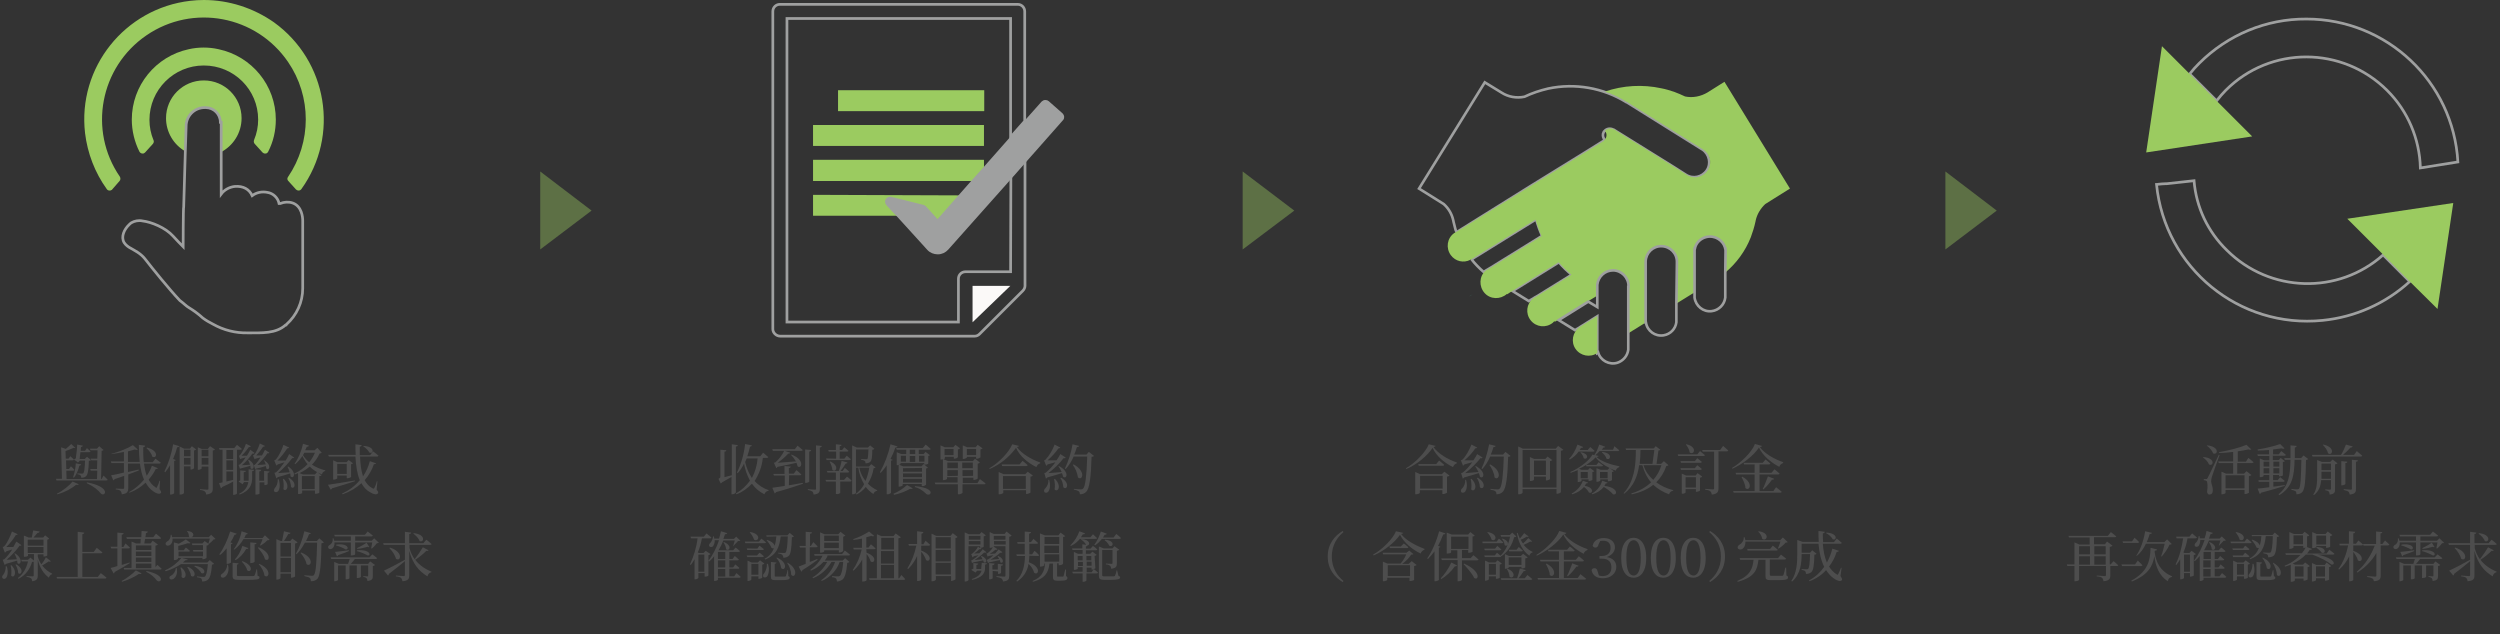 <?xml version="1.0" encoding="utf-8"?>
<!-- Generator: Adobe Illustrator 24.1.3, SVG Export Plug-In . SVG Version: 6.00 Build 0)  -->
<svg version="1.1" id="圖層_1" xmlns="http://www.w3.org/2000/svg" xmlns:xlink="http://www.w3.org/1999/xlink" x="0px" y="0px"
	 viewBox="0 0 920 233.3" style="enable-background:new 0 0 920 233.3;" xml:space="preserve">
<rect x="0" y="0" width="920" height="233.3" fill="#333333" stroke="none"/>
<style type="text/css">
	.st0{enable-background:new    ;}
	.st1{fill:#4D4D4D;}
	.st2{fill:#9BCB60;}
	.st3{fill:none;stroke:#9FA0A0;stroke-miterlimit:10;}
	.st4{fill:#5A6E7F;}
	.st5{fill:#FBF9F8;}
	.st6{opacity:0.4;fill:#9BCB60;enable-background:new    ;}
	.st7{fill:#9FA0A0;stroke:#9FA0A0;stroke-miterlimit:10;}
	.st8{fill:none;}
	.st9{fill:#5CBFAB;}
	.st10{fill:none;stroke:#9FA0A0;stroke-width:0.97;stroke-miterlimit:10;}
</style>
<g id="圖層_1-2">
	<g class="st0">
		<path class="st1" d="M38.1,175c0,0,0.9,0.9,1.5,1.5c0,0.2-0.2,0.3-0.5,0.3H20.8l-0.2-0.6h2.2l-0.3-11.6l1.7,0.6
			c0.8-0.6,1.6-1.4,2-1.8l1.5,1.4c-0.1,0.1-0.3,0.1-0.6,0c-0.6,0.3-1.9,0.8-3,1.2l0.1,2.8h1l0.7-0.9c0,0,0.8,0.7,1.3,1.2
			c-0.1,0.2-0.2,0.3-0.5,0.3h-2.4l0.1,3.2h1l0.7-1c0,0,0.8,0.7,1.3,1.3c0,0.2-0.2,0.3-0.5,0.3h-2.5l0.1,3.1h11.2l0.1-3.1h-2.4
			l-0.2-0.6h2.5l0.1-3.2h-2.2l-0.2-0.6h2.4l0.1-3.1h-2.6l-0.2-0.6h2.6l0.8-0.9l1.6,1.4c-0.1,0.2-0.3,0.2-0.7,0.3l-0.2,10.4h0.2
			L38.1,175z M20.9,181.7c2.3-1.1,4.7-3.1,5.8-4.5l2.3,1c-0.1,0.2-0.4,0.3-1,0.2c-1.5,1.3-4.2,2.8-6.9,3.5L20.9,181.7z M29.9,170.9
			c-0.1,0.2-0.3,0.4-0.7,0.5c-0.4,1.6-1.1,3.3-2,4.4l-0.3-0.2c0.5-1.4,0.9-3.3,1-5.1L29.9,170.9z M27.2,169.1
			c0.2-0.1,0.5-0.3,0.7-0.4c0.2-1.5,0.5-3.9,0.5-5.1l2.1,0.4c-0.1,0.2-0.2,0.5-0.7,0.5c0,0.4-0.1,0.9-0.1,1.4h1.6l0.7-1
			c0,0,0.8,0.7,1.3,1.2c0,0.2-0.2,0.3-0.5,0.3h-3.2c-0.1,0.9-0.2,1.7-0.3,2.5h1.9l0.8-0.8l1.5,1.2c-0.1,0.2-0.4,0.2-0.8,0.3
			c-0.1,3.6-0.4,5.1-1.1,5.7c-0.4,0.4-1,0.5-1.7,0.5c0-0.4-0.1-0.7-0.3-0.9c-0.2-0.2-0.6-0.3-1.1-0.4l0-0.3c0.5,0,1.3,0.1,1.6,0.1
			c0.3,0,0.4,0,0.6-0.2c0.3-0.3,0.5-1.7,0.6-4.6h-1.9l-0.7,0.7L27.2,169.1z M32,177.5c9.3,1.8,6.6,5.6,5.1,4.1
			c-0.9-1.2-2.6-2.6-5.2-3.8L32,177.5z"/>
		<path class="st1" d="M58.7,180c0.6,0.8,0.7,1.2,0.5,1.4c-0.5,0.7-1.9,0.1-2.8-0.6c-1.2-0.8-2.1-1.9-2.8-3.2
			c-1.6,1.5-3.5,2.8-5.9,3.7l-0.2-0.2c2.2-1.2,4-2.8,5.5-4.6c-0.8-1.7-1.2-3.7-1.5-5.9h-4.4v3.1c1.2-0.3,2.6-0.6,3.9-0.9l0.1,0.3
			c-1.1,0.4-2.4,1-3.9,1.5v5c0,1.2-0.3,2.1-2.4,2.3c0-0.5-0.2-0.9-0.4-1.2c-0.3-0.3-0.8-0.5-1.8-0.6v-0.3c0,0,2.1,0.1,2.6,0.1
			c0.4,0,0.5-0.1,0.5-0.4v-4.4c-1.1,0.4-2.2,0.8-3.5,1.2c-0.1,0.2-0.3,0.4-0.5,0.5l-0.8-1.9c0.9-0.1,2.7-0.5,4.7-1v-3.5h-4.6
			l-0.2-0.6h4.8v-3.5c-1.5,0.3-3,0.6-4.5,0.8L41,167c2.8-0.7,6.2-2.1,7.9-3.2l1.8,1.6c-0.2,0.2-0.6,0.2-1.1,0
			c-0.7,0.2-1.6,0.5-2.5,0.7v3.9h4.3c-0.2-2-0.3-4.1-0.3-6.3l2.3,0.3c0,0.3-0.2,0.5-0.7,0.6c0,1.9,0,3.7,0.2,5.5h3.3l1-1.3
			c0,0,1.2,0.9,2,1.5c-0.1,0.2-0.3,0.3-0.5,0.3h-5.7c0.2,1.6,0.5,3.2,1,4.5c0.8-1.2,1.5-2.5,1.9-3.7l2.2,0.9
			c-0.1,0.2-0.3,0.3-0.8,0.3c-0.6,1.3-1.5,2.6-2.6,3.9c0.6,1.1,1.4,2.1,2.5,2.8c0.3,0.3,0.5,0.3,0.6-0.1c0.3-0.5,0.7-1.5,0.9-2.3
			l0.2,0.1L58.7,180z M54.1,164.7c4.7,1.2,3.5,4.4,1.9,3.3c-0.2-1.1-1.3-2.4-2.1-3.1L54.1,164.7z"/>
		<path class="st1" d="M60.5,173.5c1.3-2.5,2.6-6.3,3.2-10l2.3,0.7c-0.1,0.2-0.3,0.4-0.8,0.4c-0.4,1.5-0.9,2.9-1.5,4.3l1,0.4
			c-0.1,0.2-0.3,0.3-0.6,0.3v11.9c0,0.1-0.7,0.5-1.2,0.5h-0.3v-10.8c-0.6,1-1.2,1.8-1.8,2.6L60.5,173.5z M70.6,164.2l1.6,1.2
			c-0.1,0.1-0.4,0.3-0.8,0.4v6.5c0,0.1-0.7,0.5-1.1,0.5h-0.2v-1.2h-2.4v9.8c0,0.2-0.6,0.6-1.3,0.6h-0.3v-17.7l1.6,0.8h2.2
			L70.6,164.2z M67.7,165.5v2.4h2.4v-2.4H67.7z M70.1,171v-2.5h-2.4v2.5H70.1z M79.1,165.4c-0.1,0.2-0.4,0.3-0.8,0.4v14
			c0,1.2-0.3,1.9-2.4,2.2c-0.1-0.5-0.2-0.9-0.5-1.1c-0.3-0.3-0.8-0.5-1.8-0.6v-0.3c0,0,2.1,0.2,2.6,0.2c0.4,0,0.5-0.1,0.5-0.4v-8.1
			h-2.5v0.7c0,0.1-0.6,0.5-1.2,0.5h-0.2v-8.3l1.4,0.6h2.3l0.8-1L79.1,165.4z M74.2,165.5v2.4h2.5v-2.4H74.2z M76.7,171v-2.5h-2.5
			v2.5H76.7z"/>
		<path class="st1" d="M87.2,165.6v16c0,0.1-0.5,0.5-1.2,0.5h-0.2v-4.9c-1,0.6-2.4,1.3-4,2c-0.1,0.2-0.3,0.4-0.5,0.5l-0.7-1.9
			c0.3-0.1,0.7-0.1,1.3-0.3v-12h-1.1l-0.2-0.6h5.6l1-1.2c0,0,1.1,0.8,1.8,1.5c0,0.2-0.2,0.3-0.5,0.3H87.2z M85.8,165.6h-2.5v3.3h2.5
			V165.6z M85.8,169.4h-2.5v3.5h2.5V169.4z M83.3,177.2c0.8-0.2,1.6-0.4,2.5-0.6v-3.1h-2.5V177.2z M91.5,172.7l2,0.2
			c0,0.3-0.2,0.4-0.7,0.5v2.5c0,2.3-0.8,4.7-4.6,6.1l-0.2-0.3c2.3-1.1,3.1-2.7,3.4-4.3h-1.6l-0.5,0.8l-1.5-1
			c0.1-0.1,0.3-0.3,0.6-0.4v-3.7l2.1,0.2c0,0.2-0.2,0.4-0.8,0.5v3.1h1.8c0-0.3,0-0.6,0-0.9V172.7z M87.9,167.7c0,0,0.3-0.1,0.4-0.2
			c0.8-0.9,1.9-3.1,2.2-4.2l1.8,0.9c-0.1,0.2-0.3,0.4-0.7,0.3c-0.7,1-1.7,2.3-2.7,3.2c0.6,0,1.3,0,2,0c0.5-0.8,0.9-1.6,1.2-2.2
			l1.6,1.2c-0.1,0.2-0.4,0.3-0.8,0.2c-0.9,1.3-2.4,3.1-3.9,4.3c0.8,0,1.9-0.1,3-0.2c-0.2-0.6-0.4-1.2-0.7-1.7l0.3-0.1
			c2.9,1.9,1.6,4.1,0.6,3.1c0-0.3,0-0.6-0.1-0.9c-0.9,0.3-2.3,0.7-3.6,1c-0.1,0.1-0.2,0.1-0.2,0.1l-0.5-1.4c0,0,0.3-0.1,0.5-0.2
			c0.7-0.6,1.5-1.6,2.1-2.6c-0.5,0.2-1.2,0.3-1.7,0.5c-0.1,0.1-0.2,0.1-0.3,0.2L87.9,167.7z M97.1,169.3c3.1,1.8,1.9,4.1,0.9,3.1
			c0-0.3-0.1-0.6-0.2-0.9c-0.9,0.3-2.3,0.7-3.7,1c-0.1,0.1-0.1,0.1-0.2,0.1l-0.5-1.4c0,0,0.3-0.1,0.4-0.2c0.7-0.6,1.4-1.6,2.1-2.7
			c-0.6,0.2-1.3,0.3-1.9,0.5c-0.1,0.1-0.2,0.2-0.3,0.2l-0.6-1.4c0,0,0.2-0.1,0.4-0.2c0.8-0.8,1.8-3.1,2.1-4.2l1.9,0.9
			c-0.1,0.2-0.3,0.3-0.7,0.3c-0.6,1-1.6,2.2-2.5,3.2c0.6,0,1.3,0,2.1,0c0.5-0.8,0.8-1.5,1.1-2.1l1.6,1.1c-0.1,0.2-0.4,0.3-0.7,0.2
			c-0.8,1.3-2.3,3-3.7,4.3c0.8,0,1.9-0.1,3.1-0.2c-0.2-0.6-0.5-1.2-0.8-1.7L97.1,169.3z M99.2,173.5c-0.1,0.3-0.2,0.4-0.7,0.5v4.1
			c0,0.2-0.6,0.4-1,0.4h-0.2v-1h-1.8v4.1c0,0.2-0.6,0.4-1.1,0.4H94v-9.3l2.1,0.2c0,0.3-0.2,0.5-0.7,0.6v3.4h1.8v-3.6L99.2,173.5z"/>
		<path class="st1" d="M102.6,176.5c0.6,2,0.3,3.5-0.2,4.2c-0.4,0.5-1.1,0.6-1.5,0.1c-0.2-0.4,0-0.9,0.3-1.3c0.6-0.5,1.1-1.9,1-3.1
			H102.6z M101,174c0,0,0.4-0.1,0.6-0.2c1-0.8,2.1-2.3,3.1-3.7c-0.7,0.2-1.6,0.5-2.5,0.8c-0.1,0.2-0.3,0.3-0.5,0.4l-0.8-1.9
			c0,0,0.4-0.1,0.5-0.2c1.1-1.1,2.5-4,2.9-5.5l2.1,1c-0.1,0.2-0.3,0.3-0.7,0.3c-0.8,1.3-2.3,3.2-3.6,4.5c0.8,0,1.9,0,3,0
			c0.6-0.9,1-1.7,1.3-2.4l1.9,1.3c-0.1,0.1-0.4,0.3-0.8,0.2c-1.1,1.6-3.3,3.9-5.2,5.5c1.1-0.1,2.6-0.2,4.3-0.3
			c-0.2-0.8-0.5-1.5-0.8-2l0.3-0.1c3.3,2.2,2,4.8,0.8,3.6c0-0.3,0-0.7-0.1-1.1c-1.2,0.4-2.8,0.9-4.6,1.4c-0.2,0.2-0.3,0.4-0.5,0.4
			L101,174z M104.4,176.2c2.6,2.6,0.9,5.1-0.1,3.8c0.2-1.2,0.1-2.7-0.2-3.7L104.4,176.2z M106.3,175.8c3.3,1.9,2,4.6,0.8,3.4
			c0-1.1-0.5-2.5-1-3.3L106.3,175.8z M118.4,166.6c-0.1,0.2-0.4,0.2-0.8,0.3c-0.7,1.5-1.6,2.9-2.8,4.1c1.4,0.9,3,1.6,4.9,2.1l0,0.2
			c-0.7,0.2-1.1,0.6-1.2,1.3c-1.9-0.8-3.4-1.7-4.5-2.9c-1.1,0.9-2.3,1.7-3.8,2.4l1.3,0.5h4.4l0.8-0.9l1.6,1.2
			c-0.1,0.2-0.3,0.3-0.8,0.3v6.1c0,0.1-0.6,0.4-1.3,0.4h-0.3v-1.2h-4.7v0.9c0,0.1-0.5,0.4-1.2,0.4h-0.3v-7.7
			c-0.4,0.2-0.8,0.3-1.2,0.5l-0.2-0.3c1.9-0.9,3.6-2.1,4.9-3.5c-0.8-0.9-1.4-1.9-1.9-3c-0.8,1.2-1.7,2.2-2.6,3l-0.3-0.2
			c1.3-1.7,2.5-4.4,3.1-7.3l2.2,0.7c-0.1,0.2-0.3,0.4-0.8,0.4c-0.2,0.4-0.4,0.9-0.6,1.3h3.5l1-0.9L118.4,166.6z M111.1,175.2v4.8
			h4.7v-4.8H111.1z M112,166.6c-0.2,0.3-0.3,0.6-0.5,0.9c0.6,1,1.4,1.9,2.3,2.6c0.9-1.1,1.6-2.3,2.1-3.5H112z"/>
		<path class="st1" d="M130.6,177.1c-1.9,0.6-4.6,1.5-8.4,2.6c-0.1,0.2-0.3,0.4-0.5,0.5l-1-1.8c1.7-0.2,5.7-0.9,9.9-1.6L130.6,177.1
			z M138.6,180.2c0.6,0.7,0.7,1.1,0.5,1.3c-0.5,0.8-1.8,0.3-2.8-0.3c-1.5-0.8-2.5-1.9-3.3-3.4c-1.8,1.7-4.1,3.1-6.9,4.1l-0.2-0.3
			c2.7-1.2,4.9-2.9,6.5-4.9c-1-2.4-1.4-5.3-1.6-8.7H121l-0.2-0.6h10.1c-0.1-1.3-0.1-2.5-0.1-3.9l2.3,0.3c0,0.2-0.2,0.5-0.7,0.6
			c0,1,0,2.1,0,3.1h3.8l1.1-1.4c0,0,1.2,0.9,2,1.6c-0.1,0.2-0.3,0.3-0.5,0.3h-6.3c0.1,2.7,0.4,5.2,1.1,7.3c1.2-1.8,2-3.6,2.5-5.6
			l2.3,0.8c-0.1,0.2-0.3,0.4-0.8,0.3c-0.7,2.1-1.8,4.1-3.4,5.9c0.7,1.3,1.6,2.3,2.9,3c0.3,0.2,0.5,0.2,0.7-0.2
			c0.3-0.5,0.7-1.5,0.9-2.4l0.2,0L138.6,180.2z M127.6,176.1V175h-3.5v1c0,0.1-0.6,0.5-1.3,0.5h-0.2v-7.1l1.6,0.7h3.3l0.8-0.8
			l1.6,1.2c-0.1,0.1-0.4,0.3-0.7,0.3v4.7c0,0.1-0.8,0.5-1.3,0.5H127.6z M127.6,174.4v-3.7h-3.5v3.7H127.6z M133.8,164.1
			c4.4,0.2,3.7,3.2,2.1,2.4c-0.4-0.8-1.4-1.8-2.2-2.2L133.8,164.1z"/>
	</g>
	<g class="st0">
		<path class="st1" d="M2.5,208.4c0.6,2,0.3,3.5-0.2,4.2c-0.3,0.5-1.1,0.6-1.4,0.1c-0.3-0.4,0-0.9,0.3-1.2c0.5-0.6,1-1.9,0.9-3.1
			H2.5z M1,206c0,0,0.4-0.1,0.6-0.2c0.9-0.8,2-2.2,2.9-3.6c-0.6,0.2-1.4,0.4-2.2,0.7c-0.2,0.2-0.3,0.4-0.5,0.5L1,201.3
			c0,0,0.4-0.1,0.5-0.2c1.1-1.1,2.4-4,2.9-5.5l2.1,1c-0.1,0.2-0.3,0.3-0.7,0.3c-0.8,1.4-2.2,3.2-3.5,4.4c0.7,0,1.7,0,2.6,0
			c0.5-0.8,0.8-1.5,1.1-2l1.9,1.3c-0.1,0.2-0.4,0.3-0.7,0.2c-1,1.5-3,3.7-4.8,5.2c1,0,2.4-0.1,3.8-0.2c-0.2-0.8-0.6-1.5-0.9-2.1
			l0.2-0.1c3.3,2.1,2,4.7,0.9,3.6c0-0.3,0-0.6-0.1-0.9c-1.1,0.3-2.6,0.8-4.1,1.2c-0.1,0.2-0.3,0.3-0.5,0.4L1,206z M4.2,208
			c2.5,2.6,0.9,5.1-0.1,3.8c0.2-1.2,0.1-2.7-0.2-3.7L4.2,208z M6,207.7c3.1,1.8,1.8,4.2,0.7,3.2c0-1-0.5-2.3-1-3.1L6,207.7z
			 M18.7,206.5c-0.1,0.2-0.4,0.3-0.8,0.1c-0.5,0.4-1.5,1-2.4,1.5c1.1,1.4,2.4,2.4,3.7,3l0,0.2c-0.6,0.1-1,0.6-1.2,1.3
			c-1.9-1.5-3.3-3.4-4.1-6.7v5.9c0,1.1-0.3,1.9-2.1,2.1c0-0.5-0.1-0.9-0.4-1.1c-0.3-0.2-0.7-0.4-1.6-0.5v-0.3c0,0,1.8,0.1,2.2,0.1
			c0.3,0,0.4-0.1,0.4-0.4v-5c-0.1,0-0.3,0.1-0.6,0.1c-0.7,2.4-2.2,4.8-5,6.2l-0.2-0.3c2-1.5,3.2-3.8,3.7-6.1H8l-0.2-0.6h2.5l0.9-0.8
			l1.3,1.1v-2.4h-2.2v0.6c0,0.1-0.5,0.4-1.2,0.4H8.8v-7.8l1.7,0.7h1.2c0.2-0.7,0.3-1.8,0.5-2.6l2.4,0.4c-0.1,0.3-0.3,0.5-0.8,0.5
			c-0.4,0.5-1,1.2-1.5,1.7h3.6l0.7-0.8l1.5,1.2c-0.1,0.2-0.3,0.3-0.7,0.4v5.8c0,0.1-0.5,0.4-1.2,0.4H16v-0.8h-2.1v0.8
			c0.3,1.2,0.8,2.1,1.3,2.9c0.7-0.8,1.4-2,1.7-2.6L18.7,206.5z M10.2,198.6v2.2H16v-2.2H10.2z M16,203.5v-2.2h-5.8v2.2H16z"/>
		<path class="st1" d="M37.1,210.9c0,0,1.3,1,2.1,1.7c-0.1,0.2-0.3,0.3-0.5,0.3H21l-0.2-0.6h7.8v-16.6L31,196
			c-0.1,0.3-0.2,0.5-0.7,0.6v6.5h4.2l1.1-1.5c0,0,1.3,1,2.1,1.7c-0.1,0.2-0.2,0.3-0.5,0.3h-6.9v8.7H36L37.1,210.9z"/>
		<path class="st1" d="M47.8,207.2c-1.2,0.8-3.1,1.9-5.6,3.3c-0.1,0.3-0.2,0.5-0.4,0.5l-1.1-2c0.6-0.1,1.5-0.4,2.5-0.7v-6.5h-2.3
			l-0.2-0.6h2.5V196l2.3,0.2c-0.1,0.3-0.2,0.5-0.7,0.6v4.5h0.6l0.8-1.3c0,0,1,0.9,1.6,1.5c0,0.2-0.2,0.3-0.5,0.3h-2.5v6.1
			c0.9-0.3,1.9-0.6,2.9-0.9L47.8,207.2z M44.8,213.8c1.9-1,4.1-2.7,5.2-3.9l2.1,1.1c-0.1,0.2-0.4,0.3-1,0.2c-1.4,1-3.8,2.2-6.2,2.9
			L44.8,213.8z M57.9,207.9c0,0,1,0.8,1.6,1.4c-0.1,0.2-0.2,0.3-0.5,0.3H45.7l-0.2-0.6h2.9v-9.7l1.7,0.7h1.6c0-0.5,0.1-1.1,0.1-1.7
			h-5.1l-0.2-0.6H52c0-0.8,0.1-1.6,0.1-2.3l2.3,0.2c0,0.3-0.3,0.5-0.7,0.6c0,0.4-0.1,1-0.2,1.5h2.9l1-1.3c0,0,1.2,0.9,1.9,1.6
			c0,0.2-0.3,0.3-0.5,0.3h-5.4c-0.1,0.6-0.2,1.2-0.3,1.7h2.3l0.8-1l1.9,1.4c-0.1,0.2-0.4,0.3-0.9,0.4v7.9L57.9,207.9z M50,200.7v1.7
			h5.7v-1.7H50z M55.7,203H50v1.6h5.7V203z M50,206.8h5.7v-1.6H50V206.8z M50,209.1h5.7v-1.7H50V209.1z M53.9,210.1
			c7.8,1.7,5.1,4.9,3.8,3.5c-0.7-1-2-2.2-3.9-3.2L53.9,210.1z"/>
		<path class="st1" d="M60.7,209.9c2.6-1.1,4.9-3.1,6.1-4.6l2.3,0.6c-0.1,0.2-0.3,0.3-0.9,0.3c-0.3,0.3-0.6,0.5-0.9,0.8h9l0.9-0.9
			l1.6,1.4c-0.1,0.1-0.4,0.2-0.8,0.3c-0.2,3.1-0.7,5-1.6,5.6c-0.5,0.4-1.2,0.6-2,0.6c0-0.4-0.1-0.8-0.3-1.1
			c-0.2-0.2-0.9-0.4-1.6-0.5v-0.3c0.7,0.1,1.9,0.2,2.3,0.2c0.3,0,0.5,0,0.7-0.2c0.4-0.4,0.8-1.9,1-4.5h-9.9c-1.5,1-3.5,2-5.6,2.6
			L60.7,209.9z M79.3,198.3c-0.1,0.2-0.4,0.2-0.7,0.2c-0.4,0.6-1.2,1.3-1.9,1.8l0.1,0.1c-0.1,0.2-0.4,0.3-0.8,0.4v4.5
			c0,0.1-0.8,0.5-1.3,0.5h-0.2v-0.5h-9v0.3c0,0.1-0.5,0.5-1.3,0.5h-0.2v-6.5l1.8,0.5c1-0.5,2-1.2,2.6-1.6l1.7,1.3
			c-0.2,0.2-0.5,0.2-1,0.1c-0.9,0.3-2.2,0.7-3.5,1v1.6h2l0.8-1c0,0,0.9,0.7,1.5,1.2c0,0.2-0.2,0.3-0.5,0.3h-3.7v1.7h9V203h-3.5
			l-0.2-0.6h3.7v-1.8h-3.9l-0.2-0.6h3.9l0.8-0.9l1.4,1c0.2-0.5,0.3-1.3,0.5-1.9H63.5c0.1,1.2-0.4,2-1,2.4c-0.5,0.3-1.2,0.3-1.5-0.2
			c-0.2-0.5,0.1-0.9,0.6-1.2c0.7-0.3,1.3-1.4,1.2-2.4h0.3c0.1,0.3,0.2,0.6,0.2,0.9H70c-0.2,0-0.4-0.1-0.5-0.3
			c0.1-0.7-0.3-1.5-0.7-1.9l0.2-0.1c2.8,0.3,2.4,2.1,1.4,2.3h6.4l0.9-0.9L79.3,198.3z M65,209c0.5,2.1-0.3,3.4-1.1,4
			c-0.5,0.3-1.2,0.4-1.5-0.1c-0.2-0.5,0.1-0.9,0.6-1.1c0.8-0.4,1.6-1.5,1.7-2.7L65,209z M66.7,208.8c2.9,2.4,1.2,4.9,0.1,3.5
			c0.2-1.1-0.1-2.5-0.4-3.4L66.7,208.8z M69.2,208.6c3.7,1.7,2.4,4.4,1.1,3.3c-0.1-1-0.8-2.3-1.4-3.2L69.2,208.6z M71.7,208.2
			c4.5,0.6,3.9,3.4,2.4,2.7c-0.4-0.9-1.6-1.9-2.6-2.5L71.7,208.2z"/>
		<path class="st1" d="M87.1,196.4c-0.1,0.2-0.3,0.4-0.8,0.4c-0.4,1-0.9,1.9-1.5,2.8l0.8,0.3c-0.1,0.2-0.3,0.3-0.6,0.4v6.7
			c0,0.1-0.7,0.5-1.3,0.5h-0.3v-5.7c-0.8,0.9-1.5,1.8-2.4,2.4l-0.3-0.2c1.5-2,3-5.2,4-8.4L87.1,196.4z M83.9,207.8
			c0.6,2.4-0.3,3.9-1.1,4.5c-0.5,0.4-1.3,0.4-1.5-0.1c-0.2-0.4,0.1-0.9,0.5-1.1c0.8-0.5,1.8-1.8,1.8-3.3H83.9z M94.8,211.9
			c0.6,0.2,0.7,0.3,0.7,0.6c0,0.7-0.8,0.9-4.7,0.9h-2.8c-2,0-2.4-0.3-2.4-1.5v-4.8l2.2,0.2c0,0.2-0.2,0.4-0.6,0.5v3.8
			c0,0.3,0.1,0.4,1,0.4h2.6c1.1,0,2.1,0,2.4,0c0.3,0,0.4-0.1,0.5-0.3c0.2-0.3,0.4-1.2,0.7-2.2h0.2L94.8,211.9z M86,202.2
			c1.2-1.6,2.4-4,2.9-6.7l2.3,0.8c-0.1,0.2-0.3,0.4-0.7,0.4c-0.2,0.5-0.4,0.9-0.6,1.3h6.7l0.9-1l1.7,1.6c-0.2,0.2-0.4,0.2-0.8,0.2
			c-0.6,0.7-1.7,1.5-2.5,2l-0.2-0.2c0.3-0.6,0.7-1.4,0.9-2.2h-7c-0.9,1.6-2.1,2.9-3.3,3.8L86,202.2z M91.4,201.7
			c-0.1,0.2-0.3,0.4-0.8,0.3c-1,1.8-2.4,3.3-3.9,4.1l-0.3-0.2c1.1-1.1,2.2-3,2.8-5L91.4,201.7z M89.2,206.5c4.5,1.7,3.2,4.5,1.8,3.4
			c-0.2-1-1.2-2.4-2-3.2L89.2,206.5z M93.6,206.8c0,0.1-0.6,0.4-1.2,0.4h-0.3v-7.6l2.3,0.2c0,0.3-0.2,0.5-0.7,0.5V206.8z
			 M95.2,201.4c5.1,2.2,3.9,5.6,2.3,4.4c-0.3-1.4-1.6-3.1-2.6-4.2L95.2,201.4z M95.4,207.5c4.9,2.1,3.5,5.7,1.9,4.3
			c-0.1-1.4-1.1-3.1-2.1-4.2L95.4,207.5z"/>
		<path class="st1" d="M109.5,199.6c-0.1,0.2-0.5,0.3-0.9,0.4v12.1c0,0.1-0.8,0.5-1.3,0.5h-0.2v-1.5h-3.9v1.6c0,0.2-0.6,0.6-1.2,0.6
			h-0.3v-14.9l1.6,0.7h0.5c0.2-1,0.5-2.5,0.7-3.6l2.4,0.6c-0.1,0.3-0.3,0.4-0.8,0.4c-0.4,0.8-1.1,1.8-1.6,2.6h2.3l0.8-0.9
			L109.5,199.6z M103.2,199.8v5h3.9v-5H103.2z M107.1,210.6v-5.3h-3.9v5.3H107.1z M119.2,199.6c-0.2,0.2-0.4,0.3-0.9,0.3
			c-0.1,7.6-0.5,11.8-1.4,13c-0.6,0.7-1.4,1-2.5,1c0-0.5-0.1-1-0.4-1.2c-0.3-0.3-1.1-0.5-2-0.7l0-0.3c0.9,0.1,2.3,0.2,2.8,0.2
			c0.4,0,0.6-0.1,0.7-0.3c0.8-0.7,1-5.1,1.2-11.9h-4.5c-0.9,1.7-1.9,3.1-3,4.2l-0.3-0.2c1.2-2,2.4-5.1,3.1-8.2l2.4,0.7
			c-0.1,0.2-0.3,0.4-0.7,0.4c-0.3,0.9-0.7,1.7-1.1,2.5h4l0.9-1L119.2,199.6z M110.8,203.3c5.1,2,3.7,5.6,2,4.3
			c-0.2-1.4-1.3-3.1-2.2-4.1L110.8,203.3z"/>
		<path class="st1" d="M139.4,199.7c-0.1,0.2-0.4,0.2-0.7,0.2c-0.5,0.6-1.2,1.5-1.9,2l-0.2-0.2c0.1-0.5,0.3-1.4,0.4-2.1h-6.3v4.4
			c0,0.1-0.5,0.4-1.3,0.4h-0.3v-4.8h-6c0.1,1.2-0.4,2-0.9,2.3c-0.5,0.3-1.2,0.2-1.4-0.3c-0.2-0.5,0.2-0.9,0.6-1.1
			c0.7-0.4,1.2-1.3,1-2.4l0.3,0c0.1,0.3,0.2,0.6,0.3,0.9h6.1v-1.6h-5.9l-0.2-0.6h11.3l1-1.2c0,0,1.1,0.8,1.9,1.5
			c0,0.2-0.3,0.3-0.5,0.3h-6v1.6h6.1l0.9-0.9L139.4,199.7z M137,204c0,0,1.1,0.8,1.8,1.4c-0.1,0.2-0.3,0.3-0.5,0.3h-7.7
			c-0.4,0.6-1,1.2-1.5,1.8h6.4l0.7-0.9l1.8,1.3c-0.1,0.2-0.4,0.3-0.8,0.4v3.6c0,1.1-0.2,1.7-2,1.9c0-0.5-0.1-0.8-0.3-1
			s-0.5-0.4-1.2-0.5V212c0,0,1.2,0.1,1.5,0.1c0.3,0,0.3-0.1,0.3-0.3v-3.7h-2.7v4.2c0,0.1-0.5,0.4-1.2,0.4h-0.3v-4.6h-2.7v4.7
			c0,0.1-0.5,0.4-1.2,0.4h-0.2v-5.1h-2.8v5.3c0,0.2-0.7,0.5-1.3,0.5H123v-7.1l1.7,0.7h3.4c0.2-0.5,0.4-1.2,0.6-1.8h-6.8l-0.2-0.6
			H136L137,204z M123.3,203.1c0.9-0.1,3-0.3,5.1-0.6l0,0.3c-0.9,0.4-2.2,0.9-4,1.5c-0.1,0.3-0.2,0.4-0.4,0.4L123.3,203.1z
			 M123.8,200.4c4.5-0.6,4.8,1.9,3.4,1.8c-0.8-0.5-2.4-1.2-3.6-1.5L123.8,200.4z M131.4,202.5c5-0.4,5.2,2.1,3.9,1.9
			c-0.9-0.5-2.7-1.3-4-1.6L131.4,202.5z M135.9,201.3c-0.1,0.1-0.3,0.1-0.5-0.1c-0.8,0.2-2.6,0.7-3.9,0.8l-0.1-0.3
			c1.1-0.5,2.9-1.5,3.5-2L135.9,201.3z"/>
		<path class="st1" d="M157.7,202.5c-0.1,0.2-0.3,0.3-0.8,0.2c-1,1-2.5,2.3-4.1,3.3c1.7,2.2,3.9,3.5,6,4.4l-0.1,0.2
			c-0.7,0.1-1.2,0.7-1.4,1.5c-3.1-1.9-5.4-4.5-6.7-9.4v9c0,1.3-0.3,2-2.5,2.2c-0.1-0.5-0.2-0.9-0.5-1.2c-0.3-0.3-0.9-0.5-1.9-0.6
			v-0.3c0,0,2.3,0.2,2.8,0.2c0.4,0,0.5-0.1,0.5-0.4v-5.1c-1.4,1.2-3.4,2.8-5.9,4.7c0,0.3-0.1,0.5-0.3,0.6l-1.5-1.8
			c1.3-0.6,4.5-2.2,7.7-4v-5.5h-7.8l-0.2-0.6h8v-4.2l2.3,0.3c-0.1,0.3-0.2,0.5-0.7,0.5v3.4h5.2l1.1-1.3c0,0,1.2,0.9,1.9,1.6
			c0,0.2-0.2,0.3-0.5,0.3h-7.6v1.2c0.4,1.6,1.1,3,1.9,4.1c1.1-1.4,2.3-3.2,3-4.4L157.7,202.5z M143.5,201.5c5.2,1.7,3.9,5.4,2.2,4.1
			c-0.3-1.3-1.4-2.9-2.4-3.9L143.5,201.5z M152.3,196.2c4.6,0.5,3.7,3.7,2.1,2.9c-0.3-1-1.4-2.1-2.3-2.7L152.3,196.2z"/>
	</g>
	<path class="st1" d="M271.5,163.8c0,0.3-0.2,0.5-0.7,0.5v16.9c0,0.2-0.7,0.7-1.3,0.7h-0.3v-6.4c-0.9,0.5-2.2,1.3-3.5,2
		c-0.1,0.2-0.3,0.3-0.5,0.4l-0.8-1.7c0.6-0.3,0.7-0.5,0.7-0.8v-9.9l2.2,0.2c-0.1,0.3-0.2,0.5-0.7,0.5v9.4c0.8-0.2,1.7-0.5,2.7-0.7
		v-11.4L271.5,163.8z M280.7,168.7c-0.3,3-1.4,5.8-3,8.3c1.4,1.6,3.2,2.7,5.2,3.4l-0.1,0.2c-0.7,0.1-1.3,0.6-1.5,1.3
		c-1.8-0.9-3.4-2.2-4.6-3.9c-1.6,1.7-3.5,3.1-5.7,3.9l-0.2-0.3c2.1-1.2,3.8-2.8,5.2-4.7c-1.1-2-1.8-4.1-2.2-6.3
		c-0.6,1.3-1.4,2.5-2.3,3.5l-0.3-0.2c1.6-3.3,2.6-6.8,3-10.5l2.5,0.5c-0.1,0.3-0.3,0.4-0.7,0.5c-0.3,1.2-0.6,2.4-1,3.5h4.8l1-1.3
		c0,0,1.2,0.9,1.9,1.6c0,0.2-0.3,0.3-0.5,0.3H280.7z M274.8,168.7c-0.2,0.4-0.4,0.9-0.6,1.3c0.5,2.1,1.3,4.1,2.5,5.9
		c1.2-2.2,1.9-4.7,2.1-7.2H274.8z"/>
	<path class="st1" d="M290.3,178.6c1.6-0.3,3.3-0.6,5.1-0.9l0.1,0.3c-2.3,0.8-5.5,1.9-9.9,3.1c-0.1,0.2-0.3,0.4-0.5,0.5l-0.9-2.1
		c1-0.1,2.6-0.4,4.6-0.7v-3.8h-4l-0.2-0.6h4.1v-2.9l2.3,0.2c-0.1,0.3-0.2,0.5-0.7,0.5v2.1h1.8l1-1.3c0,0,1.1,0.9,1.8,1.6
		c-0.1,0.2-0.3,0.3-0.5,0.3h-4L290.3,178.6z M284.4,165.9l-0.2-0.6h8.3l1-1.3c0,0,1.1,0.9,1.9,1.6c0,0.2-0.3,0.3-0.5,0.3h-6.2
		l2.1,0.7c-0.1,0.2-0.3,0.4-0.7,0.3c-1.2,1.3-2.5,2.4-3.9,3.4c1.6-0.1,4-0.3,6.7-0.5c-0.5-0.9-1.1-1.7-1.8-2.4l0.2-0.1
		c5,1.9,3.7,5.5,2.2,4.3c-0.1-0.4-0.2-0.9-0.4-1.3c-1.7,0.4-4.2,1-7,1.5c-0.1,0.2-0.2,0.4-0.4,0.5l-0.9-2c0.2,0,0.4-0.1,0.6-0.2
		c1.3-1.2,2.4-2.6,3.2-4.2L284.4,165.9z M297.8,177.2c0,0.2-0.7,0.5-1.2,0.5h-0.3v-12.3l2.2,0.2c-0.1,0.3-0.2,0.5-0.7,0.6V177.2z
		 M302.4,164.1c0,0.3-0.2,0.5-0.7,0.6v15.2c0,1.2-0.3,1.9-2.3,2.1c0-0.4-0.2-0.8-0.4-1.1c-0.5-0.3-1.1-0.5-1.7-0.6V180
		c0,0,2,0.2,2.5,0.2s0.5-0.1,0.5-0.4v-15.9L302.4,164.1z"/>
	<path class="st1" d="M311.7,175.4c0,0,1.1,0.8,1.7,1.5c-0.1,0.2-0.2,0.3-0.5,0.3h-3.7v4.2c-0.3,0.3-0.8,0.5-1.3,0.4h-0.3v-4.6H304
		l-0.2-0.6h3.8v-2.7h-3.1l-0.2-0.6h4.4c0.4-1.2,0.8-2.4,1-3.7l2.2,0.6c-0.1,0.2-0.3,0.4-0.7,0.4c-0.6,1-1.2,1.9-1.9,2.7h0.8l0.8-1.1
		c0.6,0.4,1.1,0.9,1.6,1.4c-0.1,0.2-0.2,0.3-0.5,0.3h-2.9v2.7h1.5L311.7,175.4z M307.7,168.8v-2.6H305l-0.2-0.6h2.8v-2.1l2.1,0.2
		c0,0.3-0.2,0.4-0.7,0.5v1.4h0.9l0.8-1c0,0,0.9,0.7,1.5,1.3c0,0.2-0.2,0.3-0.5,0.3h-2.7v2.6h1.7l0.9-1.1c0.5,0.4,1,0.9,1.5,1.3
		c0,0.2-0.2,0.3-0.5,0.3h-8.4l-0.2-0.6L307.7,168.8z M305.5,169.8c3.6,1.6,2.1,4.3,0.8,3.1c-0.1-1.1-0.5-2.1-1-3L305.5,169.8z
		 M322.2,172c-0.1,0.2-0.3,0.2-0.7,0.3c-0.3,2-1,3.9-2.1,5.7c1,1,2.1,1.8,3.4,2.4v0.2c-0.6,0.1-1.2,0.5-1.4,1.2
		c-1.1-0.7-2-1.6-2.8-2.6c-0.9,1.2-2.1,2.1-3.4,2.8l-0.2-0.3c1.2-0.9,2.3-2.1,3-3.5c-1.1-1.9-1.9-3.9-2.1-6.1H315v9.3
		c0,0.1-0.5,0.5-1.2,0.5h-0.2v-18l1.7,0.8h4.1l0.8-0.8l1.6,1.3c-0.2,0.2-0.5,0.3-0.8,0.3c0,2.8-0.2,4-0.8,4.5
		c-0.5,0.4-1.1,0.5-1.7,0.5c0-0.4,0-0.7-0.3-0.9c-0.4-0.2-0.8-0.4-1.3-0.4v-0.3c0.6,0,1.5,0.1,1.8,0.1c0.2,0,0.4,0,0.5-0.1
		c0.2-0.2,0.3-1.3,0.4-3.5H315v6.3h4.8l0.8-0.9L322.2,172z M316.2,172.1c0.4,1.8,1.2,3.5,2.3,4.9c0.7-1.6,1.1-3.2,1.4-4.9H316.2z"/>
	<path class="st1" d="M330.3,164.3c-0.1,0.2-0.3,0.4-0.8,0.4c-0.5,1.5-1.1,2.9-1.8,4.2l0.8,0.3c-0.1,0.2-0.2,0.3-0.6,0.3v11.9
		c-0.4,0.3-0.8,0.5-1.3,0.5h-0.3v-10.7c-0.6,1-1.4,1.9-2.2,2.8l-0.3-0.2c1.8-3.2,3.1-6.7,3.9-10.3L330.3,164.3z M328.8,181.7
		c1.9-0.8,3.5-1.9,5-3.2l2.1,1.2c-0.2,0.2-0.5,0.3-1,0.2c-1.8,1-3.9,1.8-5.9,2.2L328.8,181.7z M329.8,164.9h9.8l1-1.3
		c0,0,1.2,0.9,1.9,1.6c0,0.2-0.3,0.3-0.5,0.3h-3.9v1.6h1.8l0.7-0.8l1.6,1.2c-0.2,0.2-0.4,0.3-0.6,0.3v2.8c-0.4,0.3-0.9,0.4-1.3,0.4
		h-0.2v-0.6h-8.7v0.3c0,0.1-0.2,0.2-0.5,0.3l1.4,0.6h6.8l0.8-0.8l1.6,1.3c-0.2,0.2-0.4,0.3-0.7,0.3v6c-0.4,0.3-0.8,0.5-1.3,0.5h-0.3
		v-0.8h-7v0.5c0,0.1-0.7,0.5-1.3,0.5h-0.2v-8c-0.2,0-0.4,0.1-0.6,0.1H330v-4.8l1.7,0.7h1.8v-1.6H330L329.8,164.9z M331.5,169.9h1.9
		v-2.2h-1.9V169.9z M332.3,172.3v1.3h7v-1.4L332.3,172.3z M339.3,175.6v-1.4h-7v1.4H339.3z M339.3,177.6v-1.4h-7v1.4L339.3,177.6z
		 M334.8,165.5v1.6h2v-1.6H334.8z M334.8,170h2v-2.2h-2V170z M336.8,178.9c8.3,0.8,5.5,4.2,4,2.8c-1.2-1.2-2.6-2.1-4.2-2.5
		L336.8,178.9z M338.2,167.7v2.2h2v-2.2H338.2z"/>
	<path class="st1" d="M360.6,176.3c0,0,1.3,1,2.1,1.6c-0.1,0.2-0.3,0.4-0.5,0.3h-8v3.2c-0.4,0.3-0.9,0.5-1.4,0.5h-0.3v-3.7h-8.3
		l-0.2-0.6h8.4v-2h-3.9v0.6c0,0.2-0.7,0.5-1.3,0.5H347V169c-0.2,0.1-0.5,0.1-0.7,0.1h-0.2v-5.2l1.6,0.7h3.1l0.8-0.9l1.7,1.3
		c-0.2,0.2-0.5,0.3-0.8,0.4v2.9c-0.4,0.3-0.8,0.5-1.3,0.5h-0.2v-0.7h-3.3v0.6c0,0.1-0.2,0.2-0.5,0.3l1.7,0.7h9.1l0.8-0.9l1.8,1.4
		c-0.2,0.2-0.5,0.4-0.8,0.4v5.5c-0.4,0.3-0.9,0.5-1.4,0.5h-0.2v-0.8h-3.9v2h5.4L360.6,176.3z M347.6,165.2v2.3h3.3v-2.3H347.6z
		 M348.6,170.2v2.1h3.9v-2.1H348.6z M352.5,175.1V173h-3.9v2.2L352.5,175.1z M354.1,170.2v2.1h3.9v-2.1H354.1z M358.1,175.1V173
		h-3.9v2.2L358.1,175.1z M355.8,168.4c0,0.1-0.7,0.5-1.3,0.5h-0.2v-5l1.6,0.7h3.1l0.8-0.9l1.8,1.3c-0.2,0.2-0.5,0.3-0.8,0.4v2.9
		c-0.4,0.3-0.8,0.5-1.3,0.5h-0.3v-0.7h-3.4L355.8,168.4z M355.8,165.2v2.3h3.4v-2.3H355.8z"/>
	<path class="st1" d="M375,164.1c-0.1,0.2-0.3,0.3-0.8,0.4c1.8,2.5,5.2,4.5,8.6,5.7v0.3c-0.7,0.2-1.2,0.7-1.4,1.4
		c-3.2-1.6-6.2-4.1-7.5-7.1c-2.5,3.4-5.8,6.1-9.7,7.8l-0.1-0.3c3.4-1.9,7.3-6,8.4-8.8L375,164.1z M378.2,173.6l1.9,1.4
		c-0.2,0.2-0.5,0.4-0.9,0.4v5.9c-0.4,0.3-0.9,0.4-1.4,0.5h-0.2v-1.4h-8.4v1c0,0.1-0.7,0.5-1.4,0.5h-0.3v-8.2l1.8,0.8h8L378.2,173.6z
		 M376.3,169.6c0,0,1.2,0.9,1.9,1.6c-0.1,0.2-0.3,0.3-0.5,0.3h-8.9l-0.2-0.6h6.6L376.3,169.6z M377.5,179.9v-4.7h-8.4v4.7H377.5z"/>
	<path class="st1" d="M386.1,176.6c0.6,2.1,0.2,3.6-0.3,4.3c-0.4,0.5-1.2,0.6-1.5,0.1c-0.2-0.5,0-1,0.4-1.3c0.8-0.9,1.2-2,1.1-3.1
		H386.1z M384.3,174.1c0.2,0,0.4-0.1,0.6-0.2c1.3-1.1,2.5-2.4,3.5-3.8c-0.8,0.2-1.8,0.5-2.9,0.8c-0.1,0.2-0.3,0.4-0.5,0.5l-0.8-2
		c0.2,0,0.4-0.1,0.5-0.2c1.5-1.6,2.6-3.5,3.4-5.6l2.1,1.1c-0.2,0.2-0.5,0.4-0.7,0.3c-1.1,1.6-2.5,3.1-4,4.4c0.9,0,2.1,0,3.3,0
		c0.5-0.7,1-1.5,1.4-2.3l2,1.3c-0.2,0.2-0.5,0.3-0.8,0.2c-1.6,2.1-3.5,3.9-5.6,5.5c1.2-0.1,3-0.2,4.9-0.4c-0.3-0.7-0.7-1.4-1.2-2.1
		l0.2-0.1c4.1,2.2,2.8,5.1,1.5,3.9c-0.1-0.5-0.2-0.9-0.4-1.3c-1.3,0.4-3.2,1-5.4,1.6c-0.1,0.2-0.3,0.3-0.5,0.4L384.3,174.1z
		 M388.2,176.2c2.7,2.7,1,5.2-0.1,3.9c0.2-1.3,0.1-2.5-0.2-3.8L388.2,176.2z M390.5,175.8c3.5,2,2.1,4.8,0.8,3.5
		c-0.1-1.2-0.4-2.4-1.1-3.4L390.5,175.8z M402.6,167.8c-0.2,0.2-0.6,0.3-0.9,0.3c-0.2,7.6-0.8,11.6-1.9,12.8c-0.6,0.7-1.5,1-2.4,1
		c0-0.4-0.1-0.8-0.4-1.1c-0.6-0.3-1.2-0.6-1.8-0.6v-0.3c0.8,0.1,2.1,0.2,2.6,0.2c0.3,0,0.6-0.1,0.8-0.3c0.8-0.8,1.3-4.9,1.5-11.8h-5
		c-0.7,1.7-1.7,3.2-2.9,4.6l-0.3-0.2c1.3-2.8,2.3-5.8,2.8-8.9l2.4,0.6c-0.1,0.3-0.3,0.4-0.8,0.4c-0.3,1-0.6,1.9-1,2.8h4.5l0.9-1
		L402.6,167.8z M395.1,170.9c4.7,2.6,3.2,6.2,1.6,4.8c-0.3-1.7-0.9-3.3-1.9-4.6L395.1,170.9z"/>
	<path class="st1" d="M261.5,203.9c-0.2,0.2-0.5,0.3-0.8,0.4v7.5c-0.3,0.3-0.8,0.4-1.2,0.4h-0.2v-1.3H257v1.8
		c-0.3,0.3-0.7,0.5-1.2,0.5h-0.2v-7.4c-0.4,0.7-0.9,1.5-1.4,2.1l-0.3-0.2c1.4-3,2.4-6.2,2.8-9.6h-2.4l-0.2-0.6h4.9l1-1.2
		c0,0,1.1,0.9,1.8,1.5c-0.1,0.2-0.3,0.4-0.5,0.3h-3c-0.3,1.8-0.8,3.5-1.5,5.2l0.4,0.2h1.7l0.8-0.8L261.5,203.9z M259.2,210.4v-6.3
		H257v6.3H259.2z M269.8,200.9c0.2-0.5,0.4-1.4,0.6-2h-4.2c-0.5,1.3-1.1,2.5-1.8,3.6h0.1h5.3l0.9-1c0,0,1,0.7,1.6,1.3
		c-0.1,0.2-0.2,0.3-0.5,0.3h-3.4v2.6h1.2l0.8-1.1c0,0,0.9,0.8,1.5,1.3c0,0.2-0.2,0.3-0.5,0.3h-3v2.6h1.4l0.8-1.1
		c0,0,0.9,0.8,1.5,1.3c-0.1,0.2-0.3,0.4-0.5,0.3h-3.2v2.8h1.8l0.8-1.2c0,0,1,0.8,1.6,1.4c-0.1,0.2-0.3,0.3-0.5,0.3h-7.9v0.7
		c0,0.1-0.5,0.5-1.2,0.5h-0.2v-9.1c-0.5,0.7-1.1,1.3-1.8,1.9l-0.3-0.2c1.7-2.3,3-4.9,3.9-7.6h-1.6c0.1,0.8-0.2,1.6-0.6,2.2
		c-0.3,0.4-0.9,0.4-1.3,0.1c0,0-0.1,0-0.1-0.1c-0.2-0.4,0-0.9,0.4-1.2c0.6-0.7,0.9-1.5,1-2.4h0.3c0.1,0.3,0.1,0.5,0.1,0.8h1.8
		c0.3-0.9,0.5-1.8,0.7-2.7l2.3,0.7c-0.1,0.3-0.3,0.4-0.8,0.4c-0.2,0.5-0.4,1.1-0.6,1.7h3.9l0.8-0.8l1.5,1.4
		c-0.1,0.2-0.4,0.2-0.8,0.2c-0.5,0.5-1.3,1.4-1.8,1.9L269.8,200.9z M264.2,203.1v2.6h2.7v-2.6H264.2z M266.9,206.2h-2.7v2.6h2.7
		V206.2z M266.9,209.4h-2.7v2.8h2.7V209.4z M266.5,199.5c3.2,1.4,1.8,3.6,0.7,2.6c-0.1-0.9-0.4-1.8-1-2.5L266.5,199.5z"/>
	<path class="st1" d="M280.2,198.2c0,0,1,0.8,1.7,1.4c-0.1,0.2-0.3,0.3-0.5,0.3h-7.1l-0.2-0.6h5.2L280.2,198.2z M278.7,201.9
		l0.8-1.1c0.5,0.4,1.1,0.9,1.6,1.3c-0.1,0.2-0.3,0.4-0.5,0.3H275l-0.2-0.6L278.7,201.9z M279.5,203.4c0,0,1,0.7,1.6,1.3
		c-0.1,0.2-0.2,0.3-0.5,0.3H275l-0.2-0.6h3.8L279.5,203.4z M281.3,207.4c-0.2,0.2-0.5,0.3-0.8,0.4v4.8c0,0.1-0.7,0.4-1.2,0.4h-0.2
		v-0.9h-2.6v1.2c0,0.1-0.6,0.5-1.2,0.5h-0.2v-7.5l1.5,0.7h2.3l0.8-0.8L281.3,207.4z M276.2,195.8c4.2,0.8,2.9,3.8,1.3,2.8
		c-0.3-1-0.9-1.9-1.6-2.7L276.2,195.8z M279.1,211.5v-4h-2.6v4H279.1z M282.6,207.5c0.5,1.4,0.5,3.1-0.2,4.5
		c-0.3,0.5-1.1,0.7-1.5,0.3c-0.2-0.4-0.1-1,0.3-1.3c0.7-1,1.1-2.3,1-3.5L282.6,207.5z M282.1,197.5L282,197h7.8l0.8-0.9l1.6,1.3
		c-0.2,0.2-0.5,0.3-0.8,0.3c-0.1,4.2-0.4,6.3-1.2,6.9c-0.6,0.5-1.3,0.7-2,0.6c0.1-0.4-0.1-0.7-0.3-1c-0.4-0.3-0.9-0.5-1.5-0.5v-0.3
		c0.6,0.1,1.7,0.1,2.1,0.1s0.5,0,0.6-0.2c0.4-0.4,0.7-2.3,0.8-5.9h-2.6c-0.5,4-1.5,6.8-5.7,8.5l-0.2-0.3c1.6-0.8,2.8-2.2,3.4-3.9
		c-0.3,0.2-0.6,0.1-0.9-0.1c-0.4-1-1.1-2-1.8-2.8l0.2-0.1c1.9,0.6,2.7,1.6,2.8,2.2c0.3-1.1,0.5-2.3,0.6-3.5L282.1,197.5z M290.1,212
		c0.4,0.2,0.5,0.3,0.5,0.6c0,0.6-0.6,0.9-3.3,0.9h-1.8c-1.5,0-1.8-0.3-1.8-1.3v-5.4l2,0.2c0,0.3-0.2,0.4-0.6,0.5v4.4
		c0,0.3,0.1,0.3,0.7,0.3h3c0.2,0,0.3-0.1,0.4-0.2c0.3-0.7,0.5-1.5,0.6-2.2h0.2L290.1,212z M286,205.2c4.3,2,2.9,5.2,1.5,3.9
		c-0.2-1.4-0.8-2.7-1.8-3.8L286,205.2z M289.9,207.1c4.2,2.5,2.7,5.9,1.3,4.5c-0.1-1.6-0.6-3.1-1.5-4.4L289.9,207.1z"/>
	<path class="st1" d="M300.9,206c-1.3,0.9-3.1,2.3-5.6,3.8c0,0.2-0.2,0.4-0.4,0.6l-1-1.9c0.5-0.2,1.4-0.5,2.6-1v-6h-2.1l-0.2-0.6
		h2.3v-5.2l2.3,0.2c0,0.3-0.2,0.5-0.7,0.5v4.5h0.3l0.9-1.4c0,0,1,1,1.6,1.6c-0.1,0.2-0.3,0.3-0.5,0.3H298v5.4
		c0.9-0.3,1.8-0.7,2.7-1.1L300.9,206z M304.5,204.7c-0.3,0.6-0.6,1.1-1,1.6h6.6l0.9-0.9l1.6,1.4c-0.2,0.2-0.5,0.3-0.8,0.3
		c-0.3,3.5-0.9,5.5-1.8,6.2c-0.6,0.4-1.3,0.7-2,0.7c0-0.4-0.1-0.8-0.3-1.1c-0.4-0.3-0.9-0.5-1.5-0.5V212c0.7,0.1,1.8,0.1,2.2,0.1
		c0.2,0,0.5,0,0.7-0.2c0.5-0.4,1-2.2,1.2-5.1H309c-1.1,3.1-3.5,5.7-6.6,7l-0.2-0.3c2.4-1.6,4.2-4,5.1-6.7H306
		c-1.6,2.7-3.9,4.8-6.8,6l-0.2-0.3c2.3-1.4,4.1-3.3,5.4-5.7H303c-1.3,1.4-2.8,2.5-4.6,3.2l-0.2-0.3c1.9-1.3,3.5-3.1,4.5-5.2h-2.9
		l-0.2-0.6h10.3l1-1.3c0,0,1.2,0.9,1.9,1.5c-0.1,0.2-0.3,0.4-0.5,0.3H304.5z M303.3,202.9c0,0.2-0.7,0.5-1.3,0.5h-0.2v-7.5l1.6,0.7
		h5.1l0.8-0.9l1.8,1.4c-0.2,0.2-0.5,0.3-0.8,0.4v5.2c-0.3,0.4-0.8,0.6-1.3,0.6h-0.3v-0.8h-5.4V202.9z M303.3,197.1v2h5.4v-2H303.3z
		 M308.7,201.7v-2h-5.4v2H308.7z"/>
	<path class="st1" d="M318.9,203.4c4.2,1.5,2.9,4.2,1.5,3.2c-0.3-1-0.8-1.9-1.5-2.7v9.6c0,0.1-0.5,0.5-1.3,0.5h-0.3v-8.1
		c-0.8,1.5-1.9,2.9-3.2,4.1l-0.3-0.2c1.6-2.3,2.7-4.9,3.3-7.6h-2.9l-0.2-0.6h3.2v-3.4c-1,0.2-2.1,0.4-3.1,0.5l-0.1-0.3
		c2-0.7,4-1.6,5.8-2.8l1.9,1.6c-0.2,0.2-0.6,0.2-1.1,0c-0.5,0.2-1.1,0.3-1.8,0.5v3.8h0.8l0.9-1.2c0,0,1.1,0.9,1.7,1.5
		c0,0.2-0.2,0.3-0.5,0.3h-2.9L318.9,203.4z M331.7,211.6c0,0,0.9,0.9,1.4,1.5c-0.1,0.2-0.2,0.3-0.5,0.3H320l-0.2-0.6h2.9v-16.2
		l1.7,0.7h4.4l0.8-1l1.9,1.4c-0.1,0.2-0.4,0.3-0.9,0.4v14.7h0.3L331.7,211.6z M324.3,197.9v4.3h4.7v-4.3H324.3z M329,202.8h-4.8v4.6
		h4.8V202.8z M324.2,212.8h4.8v-4.9h-4.8V212.8z"/>
	<path class="st1" d="M340.6,199c0,0,1,0.9,1.7,1.5c-0.1,0.2-0.3,0.3-0.5,0.3H339v1.8c4.5,1.7,3.2,4.6,1.8,3.5
		c-0.4-1.1-1-2.2-1.8-3.1v10.3c0,0.2-0.6,0.5-1.2,0.5h-0.3v-9.2c-0.8,1.8-1.9,3.4-3.3,4.8l-0.3-0.2c1.6-2.6,2.7-5.4,3.3-8.4h-2.7
		l-0.2-0.6h3.2v-4.7l2.3,0.3c-0.1,0.3-0.2,0.5-0.7,0.6v3.9h0.7L340.6,199z M352.4,197.6c-0.2,0.2-0.5,0.4-0.8,0.4v15.2
		c-0.4,0.3-0.9,0.5-1.4,0.6h-0.2V212h-5.6v1.3c0,0.2-0.6,0.6-1.3,0.6h-0.3v-17.5l1.7,0.8h5.3l0.8-1L352.4,197.6z M344.3,197.7v4.1
		h5.6v-4.1H344.3z M344.3,202.4v4.2h5.6v-4.2H344.3z M349.9,211.4v-4.3h-5.6v4.3H349.9z"/>
	<path class="st1" d="M357.4,206.2c0.1,0,0.3-0.1,0.4-0.1c0.8-0.5,1.6-1.1,2.3-1.8c-0.5,0.1-1.2,0.3-1.8,0.4
		c-0.1,0.2-0.2,0.3-0.4,0.4l-0.5-1.2l0.3-0.1c0.9-0.7,1.7-1.6,2.2-2.6l0.8,0.5V201h-4.3v12.4c0,0.2-0.5,0.6-1.2,0.6H355v-18.1
		l1.5,0.7h4l0.7-0.8l1.6,1.2c-0.2,0.2-0.5,0.3-0.8,0.4v3.8c-0.3,0.3-0.8,0.4-1.2,0.4h-0.1l0.5,0.3c-0.2,0.2-0.5,0.3-0.8,0.2
		c-0.6,0.6-1.2,1.1-1.9,1.6l1.9-0.1c0.4-0.5,0.9-0.9,1.2-1.5l1.4,1.1c-0.2,0.2-0.5,0.3-0.8,0.1c-1.1,1.1-2.3,2-3.6,2.8
		c0.8-0.1,1.9-0.2,3-0.3c-0.2-0.4-0.4-0.7-0.6-1.1l0.3-0.1c2.6,1.3,1.6,3,0.7,2.3c0-0.2-0.1-0.4-0.2-0.7c-0.9,0.2-2.4,0.5-3.8,0.8
		c-0.1,0.1-0.2,0.2-0.3,0.3L357.4,206.2z M356.5,197.2v1.4h4.3v-1.4L356.5,197.2z M360.8,200.4v-1.3h-4.3v1.3H360.8z M361.3,207.1
		l1.9,0.2c0,0.2-0.2,0.4-0.7,0.5v1.3c0,1.6-0.8,3.4-4.7,4.3l-0.2-0.3c2.4-0.8,3.3-1.9,3.6-3.1h-1.6l-0.6,0.7l-1.6-1
		c0.2-0.2,0.5-0.3,0.8-0.4v-2.1l1.8,0.2c0,0.3-0.2,0.4-0.7,0.5v1.5h1.8c0-0.1,0-0.2,0-0.4L361.3,207.1z M372.3,197.1
		c-0.2,0.2-0.5,0.4-0.9,0.4v14.4c0,1.2-0.3,1.9-2.3,2.1c0-0.4-0.2-0.8-0.5-1.1c-0.6-0.3-1.2-0.5-1.9-0.6V212c0,0,2.3,0.2,2.8,0.2
		s0.5-0.1,0.5-0.5V201h-4.3v0.2l1.4,0.9c-0.2,0.2-0.5,0.3-0.8,0.2c-0.6,0.6-1.3,1.1-2.1,1.5c0.6,0,1.3,0,2-0.1
		c0.5-0.6,1-1.1,1.3-1.5l1.4,1c-0.2,0.2-0.5,0.3-0.8,0.2c-1.1,1-2.3,1.8-3.6,2.6c0.9-0.1,2-0.2,3.2-0.3c-0.2-0.3-0.4-0.7-0.6-1
		l0.3-0.1c2.6,1.3,1.6,3.1,0.7,2.3c0-0.3-0.1-0.6-0.2-0.8c-1,0.2-2.5,0.6-4,0.9c-0.1,0.1-0.2,0.2-0.3,0.2l-0.5-1.2
		c0.1,0,0.3-0.1,0.4-0.1c0.8-0.4,1.5-1,2.1-1.6c-0.6,0.1-1.2,0.2-1.8,0.3c-0.1,0.1-0.2,0.2-0.3,0.3l-0.5-1.2l0.4-0.1
		c0.8-0.6,1.5-1.3,2-2.2c-0.3,0.1-0.7,0.2-1,0.2h-0.2v-5.8l1.5,0.7h4l0.7-0.9L372.3,197.1z M365.3,210.1v2.7c0,0.1-0.6,0.4-1,0.4
		H364v-6l2,0.2c0,0.3-0.2,0.5-0.8,0.6v1.6h2v-2.1l1.9,0.2c0,0.3-0.2,0.5-0.7,0.5v2.6c0,0.1-0.5,0.4-0.9,0.4h-0.2v-0.9L365.3,210.1z
		 M365.7,197.2v1.4h4.3v-1.4L365.7,197.2z M370.1,200.4v-1.3h-4.3v1.3H370.1z"/>
	<path class="st1" d="M378.8,204.5c0,0.8-0.1,1.6-0.2,2.4c4.7,1.7,3.6,5,2,3.9c-0.4-1.3-1.1-2.4-2.1-3.3c-0.4,2.7-1.9,5-4.2,6.5
		l-0.3-0.2c2.4-2.4,3.1-5.6,3.2-9.2h-3l-0.2-0.6h3.1v-3.9h-2.6l-0.2-0.6h2.8v-3.9l2.3,0.2c0,0.3-0.2,0.5-0.7,0.6v3.1h0.7l0.9-1.2
		c0,0,1,0.9,1.7,1.5c0,0.2-0.2,0.3-0.5,0.3h-2.7v3.9h1l0.9-1.3c0.6,0.5,1.2,1,1.7,1.6c-0.1,0.2-0.2,0.3-0.5,0.3L378.8,204.5z
		 M392.3,212c0.4,0.2,0.5,0.4,0.5,0.7c0,0.6-0.5,1-2.5,1H389c-1.2,0-1.5-0.4-1.5-1.3v-5h-1.3c-0.4,3.7-2,5.6-6.1,6.7l-0.1-0.3
		c3.3-1.4,4.3-3.3,4.6-6.4h-0.3v0.6c0,0.1-0.5,0.5-1.3,0.5h-0.3v-12.2l1.8,0.7h5l0.8-1l1.7,1.3c-0.2,0.2-0.5,0.3-0.8,0.3v9.9
		c-0.3,0.3-0.8,0.5-1.3,0.5h-0.3v-0.7H389v4.6c0,0.2,0,0.3,0.4,0.3h1.7c0.2,0,0.2-0.1,0.3-0.2c0.2-0.8,0.4-1.6,0.6-2.4h0.3
		L392.3,212z M384.4,197.6v2.6h5.4v-2.6H384.4z M389.7,200.8h-5.4v2.7h5.4V200.8z M384.4,206.7h5.4V204h-5.4V206.7z"/>
	<path class="st1" d="M397.4,198.3c-0.9,1.1-2,2-3.3,2.6l-0.2-0.2c1.5-1.5,2.6-3.2,3.3-5.2l2.1,0.8c-0.1,0.2-0.3,0.4-0.8,0.3
		c-0.2,0.4-0.5,0.7-0.7,1.1h3.5l0.9-1.1c0,0,0.9,0.8,1.5,1.4c-0.1,0.2-0.3,0.4-0.5,0.3H397.4z M403.1,209.1c0,0.1-0.3,0.2-0.6,0.3
		c0.1,0.1,1,0.8,1.6,1.3c-0.1,0.2-0.2,0.3-0.5,0.3h-3.8v2.6c0,0.2-0.6,0.5-1.1,0.5h-0.3v-3.1h-3.6l-0.2-0.6h3.8v-1.7h-1.8v0.6
		c0,0.1-0.6,0.4-1.2,0.4h-0.2v-6.6l1.5,0.7h1.7v-1.4h-3.7l-0.2-0.6h3.8v-1.5l1.4,0.2c-0.4-0.8-1.1-1.5-1.9-1.9l0.2-0.2
		c3.3,0.2,3.2,2.2,2.2,2.3c-0.1,0.2-0.2,0.3-0.6,0.4v0.8h1.7l0.9-1c0.6,0.4,1.1,0.8,1.6,1.3c0,0.2-0.2,0.3-0.5,0.3h-3.7v1.3h1.6
		l0.8-0.8l1.6,1.2c-0.2,0.2-0.5,0.3-0.8,0.4L403.1,209.1z M396.6,204.6v1.6h1.8v-1.6H396.6z M398.5,208.3v-1.5h-1.8v1.5H398.5z
		 M399.8,204.6v1.6h1.8v-1.6H399.8z M401.7,206.7h-1.8v1.5h1.8V206.7z M402.5,209.5c-0.2,0.1-0.4,0.1-0.6,0.1h-0.2v-0.7h-1.8v1.7
		h1.8L402.5,209.5z M410.8,196.5c0.6,0.5,1.2,0.9,1.7,1.5c-0.1,0.2-0.2,0.3-0.5,0.3h-6.5c-0.7,0.9-1.5,1.7-2.5,2.4l-0.3-0.2
		c1.1-1.5,1.9-3.2,2.4-4.9l2.2,0.8c-0.1,0.2-0.3,0.4-0.8,0.4c-0.2,0.3-0.4,0.7-0.6,1h3.9L410.8,196.5z M411.6,211.9
		c0.5,0.2,0.6,0.3,0.6,0.6c0,0.6-0.7,0.9-3.8,0.9h-2c-1.6,0-2-0.4-2-1.5v-10.8l1.7,0.7h3.3l0.7-0.8l1.8,1.3
		c-0.2,0.2-0.5,0.3-0.9,0.4v4.6c0,1.1-0.2,1.8-2.1,2c0-0.4-0.1-0.8-0.4-1.1c-0.4-0.3-0.9-0.5-1.5-0.5v-0.3c0,0,1.6,0.1,2,0.1
		s0.4-0.1,0.4-0.4v-4.7h-3.8v9.2c0,0.4,0.1,0.5,0.8,0.5h1.8c0.8,0,1.4,0,1.7,0c0.2,0,0.3-0.1,0.4-0.2c0.3-0.6,0.5-1.3,0.6-2h0.2
		L411.6,211.9z M406.7,198.6c3.9,0.4,2.9,3,1.5,2.2c-0.4-0.8-1-1.5-1.7-2L406.7,198.6z"/>
	<g class="st0">
		<path class="st1" d="M528.3,164.1c-0.1,0.2-0.3,0.3-0.8,0.4c1.8,2.5,5.2,4.5,8.6,5.7l0,0.3c-0.7,0.2-1.2,0.8-1.4,1.4
			c-3.2-1.6-6.2-4.1-7.5-7.1c-1.9,2.9-5.8,6.2-9.7,7.8l-0.1-0.3c3.4-1.9,7.3-6,8.4-8.8L528.3,164.1z M531.5,173.6l1.9,1.4
			c-0.1,0.2-0.5,0.3-0.9,0.4v5.9c0,0.1-0.9,0.5-1.4,0.5h-0.3v-1.4h-8.3v1c0,0.1-0.7,0.5-1.4,0.5h-0.3v-8.2l1.8,0.8h8L531.5,173.6z
			 M529.6,169.5c0,0,1.2,0.9,1.9,1.6c-0.1,0.2-0.3,0.3-0.5,0.3h-8.9l-0.2-0.6h6.6L529.6,169.5z M530.9,179.8v-4.7h-8.3v4.7H530.9z"
			/>
		<path class="st1" d="M539.5,176.6c0.6,2.1,0.2,3.6-0.3,4.3c-0.4,0.5-1.2,0.6-1.5,0.1c-0.2-0.5,0-1,0.4-1.3
			c0.6-0.5,1.2-1.9,1.1-3.1H539.5z M537.7,174.1c0,0,0.4-0.1,0.6-0.2c1.1-0.8,2.4-2.3,3.5-3.8c-0.8,0.2-1.8,0.5-2.9,0.8
			c-0.2,0.2-0.3,0.4-0.5,0.5l-0.8-2c0,0,0.4-0.1,0.5-0.2c1.3-1.1,2.8-4,3.4-5.6l2.1,1.1c-0.1,0.2-0.3,0.3-0.7,0.3
			c-0.9,1.4-2.5,3.2-4,4.4c0.9,0,2.1,0,3.3,0c0.6-0.9,1.1-1.6,1.4-2.3l2,1.3c-0.1,0.2-0.4,0.3-0.8,0.2c-1.2,1.6-3.5,3.9-5.6,5.5
			c1.2-0.1,3-0.2,4.9-0.4c-0.4-0.8-0.8-1.5-1.2-2.1l0.2-0.1c4.1,2.2,2.8,5.1,1.5,3.9c-0.1-0.4-0.2-0.9-0.4-1.3
			c-1.3,0.4-3.2,1-5.4,1.6c-0.1,0.2-0.3,0.4-0.5,0.4L537.7,174.1z M541.5,176.2c2.7,2.7,1,5.2-0.1,3.9c0.2-1.2,0.1-2.7-0.2-3.8
			L541.5,176.2z M543.8,175.8c3.5,2,2.1,4.8,0.8,3.5c0-1.1-0.5-2.5-1.1-3.4L543.8,175.8z M555.9,167.8c-0.2,0.2-0.4,0.3-0.9,0.3
			c-0.2,7.6-0.8,11.6-1.9,12.8c-0.6,0.7-1.5,1-2.4,1c0-0.5-0.1-0.9-0.4-1.1c-0.3-0.3-1.1-0.5-1.8-0.6v-0.3c0.8,0.1,2.1,0.2,2.6,0.2
			c0.4,0,0.6-0.1,0.8-0.3c0.8-0.8,1.3-4.9,1.5-11.8h-5c-0.8,1.8-1.8,3.4-2.9,4.6l-0.3-0.2c1.1-2.2,2.2-5.7,2.8-8.9l2.4,0.6
			c-0.1,0.3-0.3,0.4-0.8,0.4c-0.3,1-0.6,1.9-1,2.8h4.5l0.9-1L555.9,167.8z M548.4,170.9c4.7,2.6,3.2,6.2,1.6,4.8
			c-0.1-1.5-1-3.4-1.9-4.6L548.4,170.9z"/>
		<path class="st1" d="M575.3,165.5c-0.1,0.2-0.5,0.3-0.9,0.4v15.2c0,0.2-0.8,0.6-1.3,0.6h-0.3v-1.7h-12.5v1.3
			c0,0.2-0.6,0.6-1.3,0.6h-0.3v-17.6l1.7,0.8h12.1l0.9-1L575.3,165.5z M572.8,179.4v-13.8h-12.5v13.8H572.8z M571.2,169.3
			c-0.1,0.2-0.4,0.3-0.8,0.4v6.6c0,0.1-0.7,0.5-1.3,0.5h-0.2v-1.4h-4.4v1.1c0,0.2-0.6,0.5-1.2,0.5H563v-8.8l1.6,0.7h4.1l0.8-0.9
			L571.2,169.3z M568.9,174.8v-5.3h-4.4v5.3H568.9z"/>
		<path class="st1" d="M581,166.1c-0.9,1.3-2.1,2.3-3.3,3l-0.3-0.2c1.2-1.2,2.4-3.2,3.1-5.3l2.1,0.9c-0.1,0.2-0.4,0.4-0.8,0.3
			c-0.1,0.2-0.3,0.5-0.5,0.8h3l0.9-1.1c0,0,1,0.8,1.6,1.4c0,0.2-0.2,0.3-0.5,0.3H581z M594.1,164.2c0,0,1.1,0.9,1.8,1.5
			c-0.1,0.2-0.3,0.3-0.5,0.3h-6.8c-0.5,0.6-1,1.1-1.5,1.5l1.2,0.3c-0.1,0.2-0.3,0.3-0.8,0.4c1.8,1.6,5.2,2.8,8.4,3.4v0.3
			c-0.7,0.2-1.2,0.8-1.3,1.3c-0.8-0.3-1.5-0.5-2.2-0.9l1.5,1.1c-0.1,0.1-0.4,0.3-0.7,0.3v3c0,0.1-0.8,0.4-1.3,0.4h-0.2v-0.7h-2.8
			v0.5c0,0.1-0.7,0.4-1.2,0.4h-0.2v-5l1.6,0.6h2.5l0.7-0.7c-2.1-1-4-2.4-5.1-3.9c-0.8,0.9-2.1,1.9-3.5,2.8h3.8l0.8-1
			c0,0,1,0.7,1.6,1.2c0,0.2-0.2,0.3-0.5,0.3h-5.6l-0.1-0.5c-0.8,0.5-1.7,1-2.6,1.4l0.9,0.4h2.4l0.7-0.7l1.6,1.2
			c-0.1,0.1-0.4,0.3-0.7,0.3v2.9c0,0.1-0.8,0.4-1.2,0.4h-0.2v-0.6h-2.6v0.6c0,0.1-0.7,0.4-1.2,0.4h-0.2V173c-0.9,0.4-1.8,0.7-2.6,1
			l-0.1-0.3c3.3-1.4,7.1-4.3,8.1-6.4l0.7,0.2c0.7-1,1.4-2.5,1.8-3.9l2.2,0.8c-0.1,0.2-0.3,0.4-0.7,0.3c-0.2,0.3-0.3,0.5-0.5,0.8h4.1
			L594.1,164.2z M584.4,177.6c-0.1,0.2-0.2,0.3-0.7,0.3c-0.2,0.3-0.3,0.6-0.5,0.9c3.7,0.6,2.9,3.2,1.5,2.4c-0.3-0.7-1.1-1.5-1.8-2
			c-1,1.2-2.5,2.2-4.4,2.7l-0.1-0.3c2-1,3.5-2.9,4.1-4.7L584.4,177.6z M581.8,166.4c3.5,0.8,2.2,3.1,1,2.2c-0.1-0.7-0.7-1.6-1.2-2.1
			L581.8,166.4z M581.7,173.7v2.3h2.6v-2.3H581.7z M591.6,177.6c-0.1,0.2-0.2,0.3-0.7,0.3c-0.1,0.3-0.3,0.6-0.5,0.9
			c5.2,0.6,4.9,3.6,3.2,3.1c-0.7-0.9-2.2-2-3.4-2.7c-1,1.2-2.4,2.2-4.3,2.7l-0.1-0.3c2-1,3.3-2.9,3.8-4.7L591.6,177.6z M591.6,176
			v-2.3h-2.8v2.3H591.6z M589.7,166.3c4,0.5,2.9,3.3,1.5,2.5c-0.2-0.8-1-1.8-1.7-2.3L589.7,166.3z"/>
		<path class="st1" d="M614,171.2c-0.2,0.2-0.4,0.2-0.8,0.3c-0.8,2.3-2,4.3-3.7,6c1.8,1.3,3.9,2.3,6.3,2.9l-0.1,0.2
			c-0.7,0.1-1.2,0.5-1.5,1.3c-2.2-0.8-4.2-2-5.8-3.5c-2,1.6-4.5,2.8-7.9,3.5l-0.2-0.3c3-0.9,5.4-2.3,7.3-4.1
			c-1.5-1.7-2.5-3.8-3.2-6.3h-1.2c-0.6,4.2-2,7.7-5.5,10.5l-0.2-0.2c3.8-4.3,4.5-9.7,4.5-15.9h-3.6l-0.2-0.6h10.4l0.7-0.8l1.7,1.3
			c-0.1,0.2-0.3,0.2-0.7,0.3l-0.7,4.9h1.7l1-1L614,171.2z M603.7,165.6c0,1.8-0.1,3.5-0.3,5.1h4.7l0.7-5.1H603.7z M604.8,171.2
			c0.7,2.2,2,4,3.6,5.4c1.4-1.6,2.4-3.4,3-5.4H604.8z"/>
		<path class="st1" d="M625.6,166c0,0,1.1,0.9,1.8,1.5c0,0.2-0.3,0.3-0.5,0.3h-9.3l-0.2-0.6h7.2L625.6,166z M624.6,168.6
			c0,0,1,0.8,1.7,1.4c-0.1,0.2-0.3,0.3-0.5,0.3h-7.2l-0.2-0.6h5.3L624.6,168.6z M624.6,171.2c0,0,1,0.8,1.7,1.4
			c-0.1,0.2-0.3,0.3-0.5,0.3h-7.2l-0.2-0.6h5.3L624.6,171.2z M624.7,174.1l1.7,1.3c-0.1,0.2-0.4,0.3-0.8,0.4v4.7
			c0,0.1-0.8,0.5-1.3,0.5h-0.2v-1h-3.8v1.2c0,0.2-0.6,0.5-1.2,0.5h-0.2v-7.4l1.6,0.7h3.5L624.7,174.1z M624.1,179.4v-3.8h-3.8v3.8
			H624.1z M620.6,163.5c4.2,0.9,2.8,4.2,1.2,3c-0.1-1-0.8-2.2-1.4-2.9L620.6,163.5z M634.1,164.1c0,0,1.2,1,1.9,1.7
			c-0.1,0.2-0.3,0.3-0.5,0.3h-3.1v13.6c0,1.2-0.3,2.1-2.5,2.3c0-0.5-0.2-0.9-0.5-1.2c-0.4-0.3-0.9-0.5-1.9-0.6v-0.3
			c0,0,2.3,0.2,2.8,0.2c0.4,0,0.5-0.1,0.5-0.4v-13.5h-4.2l-0.2-0.6h6.6L634.1,164.1z"/>
		<path class="st1" d="M648.4,164.1c-0.1,0.3-0.3,0.4-0.8,0.4c1.8,2.5,5.3,4.4,8.6,5.6l0,0.3c-0.7,0.2-1.3,0.8-1.4,1.4
			c-3.1-1.6-6.1-4.1-7.5-7.1c-1.9,2.9-6,6.1-9.8,7.8l-0.1-0.3c3.4-2,7.4-6,8.4-8.8L648.4,164.1z M653.6,179.3c0,0,1.3,1,2.1,1.7
			c-0.1,0.2-0.3,0.3-0.5,0.3h-17.2l-0.2-0.6h7.9v-6.1h-6.8l-0.2-0.6h7v-3.1h-3.9l-0.1-0.6h7l1-1.2c0,0,1.1,0.8,1.8,1.5
			c-0.1,0.2-0.3,0.3-0.5,0.3h-3.5v3.1h4.4l1.1-1.3c0,0,1.2,0.9,1.9,1.6c-0.1,0.2-0.3,0.3-0.5,0.3h-6.9v6.1h5.1L653.6,179.3z
			 M641.1,175.4c4.4,2.3,2.7,5.6,1.2,4.2c0-1.3-0.8-2.9-1.4-4L641.1,175.4z M648.7,179.9c0.6-1.1,1.3-3,1.9-4.6l2.3,0.9
			c-0.1,0.2-0.3,0.4-0.8,0.3c-0.9,1.3-2.1,2.7-3.2,3.6L648.7,179.9z"/>
	</g>
	<g class="st0">
		<path class="st1" d="M494.1,195.4l0.3,0.4c-2.3,1.9-4.3,4.8-4.3,9s2,7.1,4.3,9l-0.3,0.4c-2.8-1.7-5.5-4.6-5.5-9.4
			S491.3,197.1,494.1,195.4z"/>
	</g>
	<g class="st0">
		<path class="st1" d="M516.4,196.1c0,0.2-0.3,0.3-0.8,0.4c1.8,2.4,5.3,4.2,8.6,5.5l0,0.3c-0.7,0.2-1.2,0.8-1.4,1.4
			c-3.2-1.5-6.2-4.1-7.6-6.9c-1.9,2.8-5.9,6-9.7,7.6l-0.2-0.3c3.4-1.9,7.4-5.9,8.4-8.6L516.4,196.1z M519.5,206.5l1.8,1.4
			c-0.1,0.2-0.5,0.3-0.9,0.4v5.1c0,0.1-0.8,0.4-1.4,0.4h-0.3v-1.2h-8.2v0.8c0,0.2-0.7,0.5-1.4,0.5h-0.2v-7.2l1.7,0.7h4.8
			c0.8-0.9,1.7-2.3,2.1-3.4h-8.5l-0.2-0.6h8.8l1-0.8l1.5,1.3c-0.1,0.2-0.3,0.2-0.8,0.2c-0.7,1.2-1.9,2.4-3.3,3.4h2.4L519.5,206.5z
			 M518.9,212v-4h-8.2v4H518.9z M516.6,200c0,0,1.1,0.8,1.7,1.4c-0.1,0.2-0.3,0.3-0.5,0.3h-6.3l-0.2-0.6h4.2L516.6,200z"/>
		<path class="st1" d="M531.9,196.3c-0.1,0.2-0.3,0.4-0.8,0.4c-0.6,1.5-1.2,2.9-1.9,4.2l0.9,0.3c-0.1,0.2-0.3,0.3-0.6,0.3v11.9
			c0,0.1-0.7,0.5-1.3,0.5h-0.3v-11c-0.8,1-1.6,2-2.4,2.8l-0.3-0.2c1.7-2.4,3.4-6.2,4.4-10L531.9,196.3z M530.2,212.8
			c1.3-1.3,2.9-3.6,3.9-5.8l2.1,1.1c-0.1,0.2-0.4,0.4-0.8,0.3c-1.4,2-3.3,3.7-5,4.7L530.2,212.8z M542.2,204.3c0,0,1.2,0.9,1.9,1.6
			c-0.1,0.2-0.2,0.3-0.5,0.3H538v7.2c0,0.1-0.5,0.5-1.3,0.5h-0.3v-7.8h-5.8l-0.2-0.6h5.9v-3H534v0.8c0,0.1-0.5,0.4-1.3,0.4h-0.3
			v-7.7l1.8,0.7h6.1l0.8-0.9l1.6,1.3c-0.1,0.2-0.3,0.3-0.8,0.3v5.6c0,0.1-0.6,0.4-1.3,0.4h-0.3v-1H538v3h3.2L542.2,204.3z M534,202
			h6.4v-4.5H534V202z M538.8,207.4c6.4,2.9,5.4,6.4,3.7,5.3c-0.7-1.6-2.6-3.7-3.9-5.1L538.8,207.4z"/>
		<path class="st1" d="M551.6,198.2c0,0,1,0.8,1.6,1.4c0,0.2-0.2,0.3-0.5,0.3h-7.1l-0.1-0.6h5.3L551.6,198.2z M552,205h-5.6
			l-0.2-0.6h3.9l0.8-1c0,0,0.7,0.6,1.3,1.1c1.9-1.8,3-4.5,3.5-7h-3.3l-0.2-0.6h3.4l0.9-0.9l1.5,1.4c-0.1,0.2-0.3,0.2-0.8,0.3
			c-0.7,2.7-2.2,5.4-5,7.2C552.4,204.9,552.2,205,552,205z M550.2,201.9l0.8-1c0,0,0.9,0.7,1.5,1.3c-0.1,0.2-0.3,0.3-0.5,0.3h-5.6
			l-0.2-0.6H550.2z M552.7,207.4c-0.1,0.1-0.4,0.3-0.8,0.4v4.8c0,0.1-0.7,0.4-1.2,0.4h-0.2v-0.9h-2.6v1.1c0,0.1-0.6,0.5-1.2,0.5
			h-0.2v-7.4l1.5,0.7h2.3l0.8-0.8L552.7,207.4z M547.5,195.8c4.2,0.8,2.9,3.8,1.4,2.8c-0.2-0.9-0.9-2-1.6-2.7L547.5,195.8z
			 M550.5,211.5v-4h-2.6v4H550.5z M562.1,211.6c0,0,1.1,0.9,1.8,1.5c-0.1,0.2-0.3,0.3-0.5,0.3h-10.9l-0.2-0.6h6
			c0.4-1.1,0.8-2.5,1-3.6l2.2,0.6c-0.1,0.2-0.3,0.4-0.8,0.4c-0.5,0.8-1.2,1.8-1.9,2.6h2.3L562.1,211.6z M552.9,198.2
			c3.2,1,1.9,3.3,0.8,2.4c0-0.8-0.5-1.7-1-2.3L552.9,198.2z M559.9,209.2v-0.6h-4.7v0.3c0,0.1-0.6,0.4-1.2,0.4h-0.2v-5.4l1.5,0.7
			h4.4l0.8-0.8l1.7,1.3c-0.1,0.2-0.5,0.3-0.9,0.4v3.3c0,0.1-0.7,0.4-1.2,0.4H559.9z M554.8,209.3c3.6,1.5,2,4.1,0.7,2.9
			c0-0.9-0.5-2.1-1-2.8L554.8,209.3z M558.9,201.3c0,0,0.9,0.7,1.5,1.3c-0.1,0.2-0.2,0.3-0.5,0.3h-4.5l-0.2-0.6h2.9L558.9,201.3z
			 M559.9,207.9v-2.8h-4.7v2.8H559.9z M563.8,199.2c-0.1,0.2-0.3,0.2-0.7,0.1c-0.7,0.4-1.6,0.9-2.4,1.2c0.9,1.1,2,2,3.3,2.6l0,0.2
			c-0.6,0.1-1,0.5-1.2,1.2c-2.4-1.7-3.9-4.5-4.6-8.3l0.3-0.1c0.2,0.7,0.5,1.4,0.8,2.1c0.5-0.6,1.1-1.3,1.6-2l1.6,1.2
			c-0.1,0.2-0.3,0.2-0.7,0.1c-0.7,0.4-1.5,0.9-2.2,1.1c0.3,0.5,0.5,1,0.9,1.4c0.6-0.5,1.3-1.3,1.9-2L563.8,199.2z"/>
		<path class="st1" d="M576.4,196.1c-0.1,0.3-0.3,0.4-0.8,0.4c1.8,2.5,5.3,4.4,8.6,5.6l0,0.3c-0.7,0.2-1.3,0.8-1.4,1.4
			c-3.1-1.6-6.1-4.1-7.5-7.1c-1.9,2.9-6,6.1-9.8,7.8l-0.1-0.3c3.4-2,7.4-6,8.4-8.8L576.4,196.1z M581.6,211.3c0,0,1.3,1,2.1,1.7
			c-0.1,0.2-0.3,0.3-0.5,0.3H566l-0.2-0.6h7.9v-6.1h-6.8l-0.2-0.6h7v-3.1h-3.9l-0.1-0.6h7l1-1.2c0,0,1.1,0.8,1.8,1.5
			c-0.1,0.2-0.3,0.3-0.5,0.3h-3.5v3.1h4.4l1.1-1.3c0,0,1.2,0.9,1.9,1.6c-0.1,0.2-0.3,0.3-0.5,0.3h-6.9v6.1h5.1L581.6,211.3z
			 M569.1,207.4c4.4,2.3,2.7,5.6,1.2,4.2c0-1.3-0.8-2.9-1.4-4L569.1,207.4z M576.7,211.9c0.6-1.1,1.3-3,1.9-4.6l2.3,0.9
			c-0.1,0.2-0.3,0.4-0.8,0.3c-0.9,1.3-2.1,2.7-3.2,3.6L576.7,211.9z"/>
		<path class="st1" d="M588.3,200.2c-0.2,0.9-0.5,1.3-1.2,1.3c-0.5,0-0.8-0.2-1-0.7c0.4-1.9,2.1-2.8,4.1-2.8c2.5,0,4.1,1.4,4.1,3.4
			c0,1.6-1.1,2.9-3,3.6c2.4,0.4,3.5,1.8,3.5,3.6c0,2.4-2,4.2-4.9,4.2c-2.2,0-3.8-0.9-4.2-3c0.2-0.5,0.6-0.7,1.1-0.7
			c0.7,0,0.9,0.4,1.2,1.4l0.4,1.3c0.4,0.1,0.9,0.2,1.3,0.2c2.2,0,3.3-1.2,3.3-3.2c0-2-1.1-3.2-3.4-3.2h-1v-1h0.9c2,0,3.2-1.1,3.2-3
			c0-1.7-1-2.6-2.7-2.6c-0.3,0-0.7,0-1.1,0.1L588.3,200.2z"/>
		<path class="st1" d="M605.8,205.3c0,5.4-2.3,7.3-4.6,7.3c-2.4,0-4.6-1.9-4.6-7.3c0-5.4,2.2-7.4,4.6-7.4
			C603.5,197.9,605.8,199.9,605.8,205.3z M601.2,211.8c1.3,0,2.6-1.4,2.6-6.5c0-5.1-1.3-6.5-2.6-6.5c-1.4,0-2.7,1.4-2.7,6.5
			C598.5,210.4,599.8,211.8,601.2,211.8z"/>
		<path class="st1" d="M616.7,205.3c0,5.4-2.3,7.3-4.6,7.3c-2.4,0-4.6-1.9-4.6-7.3c0-5.4,2.2-7.4,4.6-7.4
			C614.5,197.9,616.7,199.9,616.7,205.3z M612.2,211.8c1.3,0,2.6-1.4,2.6-6.5c0-5.1-1.3-6.5-2.6-6.5c-1.4,0-2.7,1.4-2.7,6.5
			C609.5,210.4,610.8,211.8,612.2,211.8z"/>
	</g>
	<g class="st0">
		<path class="st1" d="M627.7,205.3c0,5.4-2.3,7.3-4.6,7.3c-2.4,0-4.6-1.9-4.6-7.3c0-5.4,2.2-7.4,4.6-7.4
			C625.5,197.9,627.7,199.9,627.7,205.3z M623.2,211.8c1.3,0,2.6-1.4,2.6-6.5c0-5.1-1.3-6.5-2.6-6.5c-1.4,0-2.7,1.4-2.7,6.5
			C620.5,210.4,621.8,211.8,623.2,211.8z"/>
	</g>
	<g class="st0">
		<path class="st1" d="M629.3,195.4c2.8,1.7,5.5,4.6,5.5,9.4s-2.7,7.7-5.5,9.4l-0.3-0.4c2.3-1.9,4.3-4.8,4.3-9s-2-7.1-4.3-9
			L629.3,195.4z"/>
	</g>
	<g class="st0">
		<path class="st1" d="M657.4,211.8c0.5,0.2,0.6,0.4,0.6,0.7c0,0.7-0.7,1-4,1h-2.2c-1.8,0-2.1-0.3-2.1-1.5v-6h-2.6
			c-0.4,3.6-1.3,6.4-7.6,8.1l-0.2-0.3c5-2.1,5.7-4.8,6-7.8h-4.9l-0.2-0.6h14.1l1.1-1.3c0,0,1.2,0.9,1.9,1.5
			c-0.1,0.2-0.3,0.3-0.5,0.3h-5.5v0.2v5.4c0,0.3,0.1,0.4,0.8,0.4h2c0.8,0,1.5,0,1.8,0c0.2,0,0.3-0.1,0.4-0.3
			c0.2-0.4,0.4-1.4,0.7-2.7h0.3L657.4,211.8z M642.3,199.3c0.1,1.4-0.5,2.3-1.1,2.7c-0.6,0.4-1.4,0.3-1.7-0.3
			c-0.2-0.5,0.2-1,0.7-1.3c0.8-0.4,1.6-1.5,1.5-2.7l0.3,0c0.1,0.4,0.2,0.7,0.3,1.1h12.8l1-1l1.8,1.7c-0.1,0.1-0.4,0.2-0.8,0.2
			c-0.6,0.7-1.7,1.7-2.6,2.2l-0.2-0.2c0.3-0.6,0.7-1.6,0.9-2.4H642.3z M651.4,202l1-1.2c0,0,1.1,0.8,1.8,1.5c0,0.2-0.2,0.3-0.5,0.3
			h-10.6L643,202H651.4z M647.2,195.5c4.5,0.6,2.9,4,1.3,2.8c-0.1-0.9-0.8-2.1-1.5-2.7L647.2,195.5z"/>
		<path class="st1" d="M677.3,212c0.6,0.9,0.7,1.2,0.5,1.5c-0.6,0.7-1.9,0.1-2.9-0.6c-1.2-0.8-2.1-1.9-2.9-3.1
			c-1.5,1.7-3.5,3.1-6.1,4.1l-0.2-0.3c2.4-1.3,4.2-3,5.6-5c-1.2-2.4-1.8-5.3-2.1-8.5H663v3.3h3.1l0.8-0.9l1.6,1.3
			c-0.1,0.2-0.4,0.3-0.8,0.3c-0.1,4.1-0.4,5.9-1.2,6.5c-0.5,0.4-1.1,0.6-1.9,0.6c0-0.4-0.1-0.8-0.3-1c-0.2-0.2-0.7-0.4-1.3-0.5
			l0-0.3c0.5,0,1.5,0.1,1.8,0.1c0.3,0,0.4,0,0.6-0.2c0.4-0.3,0.6-2,0.7-5.4H663c0,3.1-0.3,7.3-3.5,10.1l-0.3-0.2
			c2-2.9,2.2-6.6,2.2-10v-5.1l1.9,0.7h6c-0.1-1.3-0.1-2.6-0.1-4l2.3,0.3c0,0.3-0.2,0.5-0.7,0.6c0,1.1,0,2.1,0.1,3.2h4l1-1.3
			c0,0,1.2,0.9,1.9,1.6c-0.1,0.2-0.3,0.3-0.5,0.3h-6.5c0.2,2.5,0.6,4.9,1.5,6.9c0.9-1.6,1.6-3.4,2-5.1l2.4,0.8
			c-0.1,0.3-0.3,0.4-0.8,0.4c-0.6,1.9-1.5,3.7-2.8,5.4c0.7,1.1,1.6,2.1,2.7,2.8c0.4,0.3,0.5,0.3,0.7-0.1c0.3-0.5,0.7-1.5,1-2.3
			l0.2,0.1L677.3,212z M672.1,196c4.5,0.2,3.8,3.2,2.3,2.4c-0.4-0.8-1.5-1.8-2.4-2.2L672.1,196z"/>
	</g>
	<g class="st0">
		<path class="st1" d="M810.9,168.2c4.6,0.4,3.6,3.6,2,2.7c-0.3-0.9-1.3-2-2.2-2.5L810.9,168.2z M816.8,167.5
			c-0.9,2.4-2.5,6.9-2.8,7.9c-0.2,0.6-0.3,1.3-0.3,1.8c0,0.9,0.7,1.8,0.6,3.4c0,0.9-0.5,1.4-1.3,1.4c-0.4,0-0.7-0.4-0.8-1
			c0.3-2,0.2-3.7-0.2-4c-0.3-0.2-0.6-0.3-1-0.3v-0.4h0.9c0.3,0,0.3,0,0.5-0.4c0.4-0.7,0.4-0.7,4.1-8.5L816.8,167.5z M812.3,163.9
			c4.7,0.5,3.8,3.8,2.1,2.9c-0.3-1-1.4-2.1-2.3-2.8L812.3,163.9z M827.4,168.5c0,0,1.2,0.9,1.9,1.6c0,0.2-0.3,0.3-0.5,0.3h-5.5v3.9
			h2.5l0.9-0.9l1.8,1.4c-0.1,0.2-0.5,0.3-0.9,0.4v6.1c0,0.1-0.8,0.5-1.3,0.5h-0.3v-1.5h-7v1.1c0,0.2-0.7,0.5-1.3,0.5h-0.2v-8.3
			l1.7,0.7h2.6v-3.9h-5.3l-0.2-0.6h5.5v-3.5c-1.7,0.2-3.4,0.4-5.1,0.4l-0.1-0.3c3.5-0.6,7.8-1.7,10.1-2.7l1.8,1.7
			c-0.2,0.1-0.6,0.2-1.1,0c-1.1,0.2-2.4,0.5-3.9,0.7v3.8h3L827.4,168.5z M819,174.9v4.8h7v-4.8H819z"/>
		<path class="st1" d="M840.8,178.8c-2,0.6-4.8,1.5-8.7,2.5c-0.1,0.3-0.3,0.4-0.5,0.5l-0.8-2c0.9-0.1,2.4-0.2,4.3-0.5v-2h-3.9
			l-0.1-0.6h4v-1.9H833v0.4c0,0.1-0.5,0.4-1.2,0.4h-0.2v-6.9l1.6,0.7h1.9v-1.6h-4.2l-0.2-0.6h4.3v-1.6c-1.4,0.1-2.8,0.2-4.1,0.2
			l-0.1-0.4c2.8-0.4,6.4-1.3,8.3-2l1.6,1.6c-0.2,0.2-0.6,0.2-1.1,0c-0.9,0.1-2,0.3-3.1,0.4v1.8h2.1l0.9-1.2c0,0,1.1,0.8,1.7,1.4
			c-0.1,0.2-0.2,0.3-0.5,0.3h-4.3v1.6h2.2l0.7-0.8l1.5,1.2c-0.1,0.2-0.3,0.3-0.7,0.3v4.9c0,0.1-0.5,0.4-1.2,0.4h-0.2v-0.5h-2.2v1.9
			h1.7l0.9-1.1c0,0,1,0.8,1.7,1.4c-0.1,0.2-0.3,0.3-0.5,0.3h-3.7v1.8c1.3-0.2,2.7-0.4,4.2-0.6L840.8,178.8z M833,169.9v1.8h2.1v-1.8
			H833z M835.1,174.2v-1.9H833v1.9H835.1z M836.6,169.9v1.8h2.2v-1.8H836.6z M838.8,174.2v-1.9h-2.2v1.9H838.8z M849.4,168.9
			c-0.1,0.2-0.4,0.3-0.8,0.4c-0.1,7.4-0.4,10.6-1.3,11.7c-0.5,0.6-1.3,0.9-2.2,0.9c0-0.5-0.1-0.9-0.3-1.1c-0.3-0.2-0.9-0.4-1.6-0.6
			v-0.3c0.7,0.1,1.7,0.2,2.1,0.2c0.4,0,0.5-0.1,0.7-0.2c0.6-0.6,0.8-4.1,0.9-10.7h-2.5c-0.1,5.9-0.8,10.1-5.6,13l-0.3-0.3
			c3.7-3,4.3-7.1,4.4-12.7h-2.1l-0.2-0.6h2.3c0-1.5,0-3,0-4.7l2.3,0.2c-0.1,0.3-0.3,0.5-0.7,0.6c0,1.4,0,2.7,0,3.9h2.3l0.9-1
			L849.4,168.9z"/>
		<path class="st1" d="M867.3,166c0,0,1.2,1,2,1.7c-0.1,0.2-0.2,0.3-0.5,0.3h-17.8l-0.2-0.6h10.7c0.7-1.1,1.4-2.7,1.8-3.8l2.5,0.7
			c-0.1,0.2-0.3,0.4-0.8,0.4c-0.7,0.8-1.8,1.9-2.8,2.7h4.1L867.3,166z M858.4,169.1l1.8,1.4c-0.1,0.1-0.4,0.3-0.9,0.4v9.1
			c0,1.2-0.2,1.8-2,2c0-0.5-0.1-0.8-0.3-1.1c-0.2-0.2-0.6-0.4-1.3-0.5v-0.3c0,0,1.4,0.1,1.7,0.1c0.3,0,0.4-0.1,0.4-0.4v-3.1h-3.6
			c-0.2,2-0.7,4-2.7,5.5l-0.2-0.2c1.4-2,1.4-4.6,1.4-7.2v-5.5l1.8,0.7h3L858.4,169.1z M857.8,176.2v-2.6h-3.5v1.2c0,0.4,0,0.9,0,1.4
			H857.8z M854.3,170.6v2.4h3.5v-2.4H854.3z M855,163.6c4.6,1,3.3,4.4,1.7,3.2c-0.2-1.1-1.1-2.3-1.9-3.1L855,163.6z M863.1,178.1
			c0,0.2-0.7,0.5-1.2,0.5h-0.3v-8.9l2.2,0.2c0,0.3-0.2,0.5-0.7,0.5V178.1z M865.5,169.2l2.2,0.2c0,0.3-0.2,0.5-0.7,0.5v10
			c0,1.2-0.3,1.9-2.3,2.1c-0.1-0.5-0.2-0.8-0.5-1.1c-0.3-0.2-0.8-0.4-1.7-0.6V180c0,0,2.1,0.2,2.5,0.2c0.4,0,0.5-0.1,0.5-0.4V169.2z
			"/>
	</g>
	<g class="st0">
		<path class="st1" d="M777.8,206.5c0,0,1.1,0.9,1.7,1.5c0,0.2-0.2,0.3-0.5,0.3h-2.4v3.4c0,1.2-0.3,2-2.5,2.2
			c-0.1-0.5-0.2-0.9-0.5-1.2c-0.3-0.3-0.9-0.5-2-0.6v-0.3c0,0,2.4,0.2,2.9,0.2c0.4,0,0.5-0.1,0.5-0.5v-3.2h-9.9v5.1
			c0,0.1-0.5,0.5-1.4,0.5h-0.3v-5.6h-2.6l-0.2-0.6h2.8v-8.1l1.8,0.8h3.8v-2.6h-7.6l-0.2-0.6h14.5l1.1-1.4c0,0,1.2,1,2,1.6
			c-0.1,0.2-0.3,0.3-0.6,0.3h-7.6v2.6h4l0.8-1l2,1.5c-0.2,0.2-0.5,0.4-1,0.5v6.4h0.3L777.8,206.5z M765.1,201v3h4v-3H765.1z
			 M765.1,207.8h4v-3.1h-4V207.8z M770.7,201v3h4.2v-3H770.7z M774.9,207.8v-3.1h-4.2v3.1H774.9z"/>
		<path class="st1" d="M786.7,206.3c0,0,1.1,1,1.7,1.7c0,0.2-0.2,0.3-0.5,0.3h-7l-0.2-0.6h5L786.7,206.3z M781.3,199.8l-0.2-0.6h3.5
			l0.9-1.3c0,0,1.1,0.9,1.7,1.6c-0.1,0.2-0.3,0.3-0.5,0.3H781.3z M792.9,203.1c0.5,3.9,2.1,7.1,6.4,9l0,0.2
			c-0.9,0.2-1.4,0.6-1.5,1.6c-3.3-2-4.5-5.5-5-9.2c-0.6,3.5-2.1,6.8-8.3,9.3l-0.2-0.3c6.2-3.4,7-7.5,7.1-12.1l2.4,0.6
			c-0.1,0.3-0.3,0.5-0.8,0.4L792.9,203.1z M786.2,204.4c1.5-2.2,2.7-5.5,3.2-8.9l2.5,0.6c-0.1,0.3-0.3,0.4-0.8,0.4
			c-0.3,1.1-0.7,2-1.1,3h6.5l1-1l1.7,1.7c-0.2,0.2-0.4,0.2-0.8,0.2c-0.6,1.4-1.8,3.2-2.9,4.4l-0.2-0.1c0.5-1.3,1-3.2,1.3-4.6h-6.9
			c-0.9,1.9-2,3.4-3.4,4.5L786.2,204.4z"/>
		<path class="st1" d="M808.1,203.9c-0.1,0.1-0.4,0.3-0.8,0.4v7.5c0,0.1-0.7,0.4-1.2,0.4h-0.2v-1.3h-2.2v1.8c0,0.1-0.5,0.5-1.2,0.5
			h-0.2v-7.4c-0.4,0.7-0.9,1.5-1.4,2.1l-0.3-0.2c1.4-2.7,2.3-6.2,2.8-9.6H801l-0.2-0.6h4.9l1-1.2c0,0,1.1,0.9,1.8,1.5
			c-0.1,0.2-0.3,0.3-0.5,0.3h-3c-0.3,1.8-0.8,3.6-1.5,5.2l0.4,0.2h1.8l0.8-0.8L808.1,203.9z M805.9,210.4v-6.3h-2.2v6.3H805.9z
			 M816.5,200.9c0.2-0.5,0.4-1.4,0.6-2h-4.2c-0.5,1.2-1.1,2.4-1.8,3.6l0.1,0h5.3l0.9-1c0,0,1,0.7,1.6,1.3c-0.1,0.2-0.2,0.3-0.5,0.3
			H815v2.6h1.2l0.8-1.1c0,0,0.9,0.8,1.5,1.3c0,0.2-0.2,0.3-0.5,0.3h-3v2.6h1.4l0.8-1.1c0,0,0.9,0.8,1.5,1.3
			c-0.1,0.2-0.2,0.3-0.5,0.3H815v2.8h1.8l0.9-1.2c0,0,1,0.8,1.6,1.4c-0.1,0.2-0.3,0.3-0.5,0.3h-7.9v0.7c0,0.1-0.5,0.5-1.2,0.5h-0.2
			v-9.2c-0.6,0.7-1.1,1.3-1.8,1.9l-0.3-0.2c1.7-2.1,3-5,3.9-7.6h-1.6c0,1-0.3,1.8-0.6,2.2c-0.4,0.4-1.1,0.5-1.4,0
			c-0.2-0.4,0-0.9,0.4-1.2c0.5-0.4,1-1.5,1-2.4h0.3c0.1,0.3,0.1,0.5,0.1,0.8h1.8c0.3-1,0.6-1.9,0.7-2.7l2.3,0.7
			c-0.1,0.3-0.3,0.4-0.8,0.4c-0.2,0.5-0.4,1.1-0.6,1.7h3.9l0.8-0.8l1.5,1.4c-0.1,0.2-0.4,0.2-0.8,0.2c-0.5,0.5-1.3,1.4-1.8,1.9
			L816.5,200.9z M810.9,203.1v2.6h2.7v-2.6H810.9z M813.5,206.2h-2.7v2.6h2.7V206.2z M813.5,209.4h-2.7v2.8h2.7V209.4z M813.2,199.5
			c3.2,1.4,1.8,3.6,0.7,2.6c0-0.8-0.5-1.9-1-2.5L813.2,199.5z"/>
		<path class="st1" d="M826.9,198.2c0,0,1,0.8,1.7,1.4c-0.1,0.2-0.3,0.3-0.5,0.3h-7.1l-0.2-0.6h5.2L826.9,198.2z M825.4,201.9
			l0.8-1.1c0,0,1,0.7,1.6,1.3c-0.1,0.2-0.2,0.3-0.5,0.3h-5.6l-0.2-0.6H825.4z M826.2,203.4c0,0,1,0.7,1.6,1.3
			c-0.1,0.2-0.2,0.3-0.5,0.3h-5.5l-0.2-0.6h3.8L826.2,203.4z M828,207.4c-0.1,0.1-0.4,0.3-0.8,0.4v4.8c0,0.1-0.7,0.4-1.2,0.4h-0.2
			v-0.9h-2.6v1.2c0,0.1-0.6,0.5-1.2,0.5h-0.2v-7.5l1.5,0.7h2.3l0.8-0.8L828,207.4z M822.9,195.8c4.2,0.8,2.9,3.8,1.3,2.8
			c-0.2-0.9-0.9-2-1.5-2.7L822.9,195.8z M825.8,211.5v-4h-2.6v4H825.8z M829.3,207.5c0.6,2.1,0.3,3.7-0.2,4.5
			c-0.3,0.5-1.1,0.7-1.5,0.3c-0.3-0.4-0.1-0.9,0.3-1.3c0.5-0.6,1.1-2.2,1-3.5L829.3,207.5z M828.8,197.5l-0.2-0.6h7.7l0.8-0.9
			l1.6,1.3c-0.1,0.2-0.4,0.3-0.8,0.3c-0.1,4.2-0.4,6.3-1.2,6.9c-0.5,0.4-1.2,0.6-2,0.6c0-0.4-0.1-0.8-0.3-1
			c-0.2-0.2-0.9-0.4-1.5-0.5v-0.3c0.6,0.1,1.7,0.1,2.1,0.1c0.3,0,0.5,0,0.6-0.2c0.4-0.4,0.7-2.3,0.8-5.9h-2.6
			c-0.4,4-1.5,6.8-5.7,8.5l-0.2-0.3c1.8-1,2.8-2.3,3.4-3.9c-0.2,0.1-0.5,0.1-0.9-0.1c-0.3-0.9-1.2-2.1-1.8-2.8l0.2-0.1
			c1.9,0.6,2.7,1.6,2.8,2.2c0.3-1,0.5-2.2,0.6-3.5H828.8z M836.8,212c0.4,0.2,0.5,0.3,0.5,0.6c0,0.6-0.6,0.9-3.3,0.9h-1.8
			c-1.5,0-1.8-0.3-1.8-1.3v-5.4l2,0.2c0,0.3-0.2,0.4-0.6,0.5v4.4c0,0.3,0.1,0.3,0.7,0.3h1.5h1.4c0.2,0,0.3-0.1,0.4-0.2
			c0.1-0.3,0.4-1.2,0.6-2.2h0.2L836.8,212z M832.7,205.2c4.3,2,2.9,5.2,1.5,3.9c-0.1-1.2-0.9-2.8-1.7-3.8L832.7,205.2z M836.6,207.1
			c4.2,2.5,2.7,5.9,1.3,4.5c0-1.5-0.8-3.3-1.5-4.4L836.6,207.1z"/>
		<path class="st1" d="M857.2,202.3c0,0,1.2,0.9,1.9,1.5c-0.1,0.2-0.3,0.3-0.6,0.3h-5.6c7.2,1.6,6.4,4.1,5,3.6
			c-1.2-1-3.9-2.5-6.9-3.6h-2.5c-1.1,1.2-2.7,2.4-4.8,3.3l0.9,0.4h2.9l0.8-0.8l1.7,1.3c-0.1,0.2-0.4,0.3-0.8,0.4v4.5
			c0,0.1-0.8,0.5-1.3,0.5h-0.2v-0.8h-3.2v0.7c0,0.2-0.7,0.5-1.3,0.5H843v-6.3c-0.7,0.3-1.4,0.5-2.1,0.7l-0.2-0.3
			c2.6-1,4.5-2.5,5.9-4h-5.4l-0.2-0.6h6.1c0.6-0.7,1-1.4,1.4-2.1c-0.2,0.1-0.5,0.1-0.7,0.1h-0.2v-0.7H844v0.6c0,0.1-0.7,0.5-1.3,0.5
			h-0.2v-6.2l1.6,0.7h3.2l0.8-0.8l1.7,1.3c-0.1,0.2-0.4,0.3-0.8,0.4v3.8c0,0-0.1,0.1-0.1,0.1l1.9,0.7c-0.1,0.3-0.4,0.4-0.8,0.3
			c-0.3,0.5-0.6,0.9-1,1.4h7.2L857.2,202.3z M847.5,200.3v-3.3H844v3.3H847.5z M844.5,208.4v3.8h3.2v-3.8H844.5z M856.2,207l1.7,1.3
			c-0.1,0.2-0.4,0.3-0.8,0.4v4.6c0,0.1-0.8,0.4-1.3,0.4h-0.2v-0.9h-3.3v0.7c0,0.1-0.7,0.5-1.3,0.5h-0.2v-6.8l1.6,0.7h3.1L856.2,207z
			 M852.4,201.3c0,0.1-0.7,0.4-1.3,0.4h-0.2v-5.9l1.6,0.7h3.3l0.8-0.9l1.7,1.3c-0.1,0.2-0.5,0.3-0.8,0.4v3.9c0,0.1-0.8,0.4-1.3,0.4
			H856v-0.7h-3.6V201.3z M855.6,212.2v-3.8h-3.3v3.8H855.6z M852.5,201.3c4,0.1,3.3,2.7,1.9,2.1c-0.4-0.6-1.3-1.4-2-1.9L852.5,201.3
			z M852.4,197.1v3.3h3.6v-3.3H852.4z"/>
		<path class="st1" d="M866,202.7c4.6,1.6,3.2,4.7,1.7,3.5c-0.2-1-1-2.2-1.7-3.1v10.3c0,0.2-0.7,0.5-1.2,0.5h-0.3v-9.2
			c-0.9,1.9-2.1,3.5-3.7,4.9l-0.3-0.2c1.8-2.4,3-5.5,3.6-8.7h-3.1l-0.1-0.6h3.5v-4.6l2.3,0.2c0,0.3-0.2,0.5-0.7,0.6v3.8h1l0.9-1.2
			c0,0,1.1,0.9,1.7,1.5c-0.1,0.2-0.2,0.3-0.5,0.3H866V202.7z M877.7,198.9c0,0,1,0.9,1.6,1.5c-0.1,0.2-0.3,0.3-0.5,0.3h-2.7v11.1
			c0,1.2-0.3,1.9-2.5,2.1c-0.1-0.5-0.2-0.8-0.5-1c-0.3-0.2-0.9-0.4-2-0.6V212c0,0,2.4,0.2,2.9,0.2c0.4,0,0.5-0.1,0.5-0.5v-8.2
			c-1.6,2.8-4,5.3-7,7.2l-0.2-0.3c3-2.5,5.3-6.1,6.6-9.6h-4.1l-0.2-0.6h4.8v-4.6l2.3,0.2c-0.1,0.3-0.2,0.5-0.7,0.5v3.9h0.7
			L877.7,198.9z"/>
		<path class="st1" d="M899.4,199.7c-0.1,0.2-0.4,0.2-0.7,0.2c-0.5,0.6-1.2,1.5-1.9,2l-0.2-0.2c0.1-0.5,0.3-1.4,0.4-2.1h-6.3v4.4
			c0,0.1-0.5,0.4-1.3,0.4h-0.3v-4.8h-6c0.1,1.2-0.4,2-0.9,2.3c-0.5,0.3-1.2,0.2-1.4-0.3c-0.2-0.5,0.2-0.9,0.6-1.1
			c0.7-0.4,1.2-1.3,1-2.4l0.3,0c0.1,0.3,0.2,0.6,0.3,0.9h6.1v-1.6h-5.9l-0.2-0.6h11.3l1-1.2c0,0,1.1,0.8,1.9,1.5
			c0,0.2-0.3,0.3-0.5,0.3h-6v1.6h6.1l0.9-0.9L899.4,199.7z M897,204c0,0,1.1,0.8,1.8,1.4c-0.1,0.2-0.3,0.3-0.5,0.3h-7.7
			c-0.4,0.6-1,1.2-1.5,1.8h6.4l0.7-0.9l1.8,1.3c-0.1,0.2-0.4,0.3-0.8,0.4v3.6c0,1.1-0.2,1.7-2,1.9c0-0.5-0.1-0.8-0.3-1
			s-0.5-0.4-1.2-0.5V212c0,0,1.2,0.1,1.5,0.1c0.3,0,0.3-0.1,0.3-0.3v-3.7h-2.7v4.2c0,0.1-0.5,0.4-1.2,0.4h-0.3v-4.6h-2.7v4.7
			c0,0.1-0.5,0.4-1.2,0.4h-0.2v-5.1h-2.8v5.3c0,0.2-0.7,0.5-1.3,0.5H883v-7.1l1.7,0.7h3.4c0.2-0.5,0.4-1.2,0.6-1.8h-6.8l-0.2-0.6
			H896L897,204z M883.3,203.1c0.9-0.1,3-0.3,5.1-0.6l0,0.3c-0.9,0.4-2.2,0.9-4,1.5c-0.1,0.3-0.2,0.4-0.4,0.4L883.3,203.1z
			 M883.8,200.4c4.5-0.6,4.8,1.9,3.4,1.8c-0.8-0.5-2.4-1.2-3.6-1.5L883.8,200.4z M891.4,202.5c5-0.4,5.2,2.1,3.9,1.9
			c-0.9-0.5-2.7-1.3-4-1.6L891.4,202.5z M895.9,201.3c-0.1,0.1-0.3,0.1-0.5-0.1c-0.8,0.2-2.6,0.7-3.9,0.8l-0.1-0.3
			c1.1-0.5,2.9-1.5,3.5-2L895.9,201.3z"/>
		<path class="st1" d="M917.7,202.5c-0.1,0.2-0.3,0.3-0.8,0.2c-1,1-2.5,2.3-4.1,3.3c1.7,2.2,3.9,3.5,6,4.4l-0.1,0.2
			c-0.7,0.1-1.2,0.7-1.4,1.5c-3.1-1.9-5.4-4.5-6.7-9.4v9c0,1.3-0.3,2-2.5,2.2c-0.1-0.5-0.2-0.9-0.5-1.2c-0.3-0.3-0.9-0.5-1.9-0.6
			v-0.3c0,0,2.3,0.2,2.8,0.2c0.4,0,0.5-0.1,0.5-0.4v-5.1c-1.4,1.2-3.4,2.8-5.9,4.7c0,0.3-0.1,0.5-0.3,0.6l-1.5-1.8
			c1.3-0.6,4.5-2.2,7.7-4v-5.5h-7.8l-0.2-0.6h8v-4.2l2.3,0.3c-0.1,0.3-0.2,0.5-0.7,0.5v3.4h5.2l1.1-1.3c0,0,1.2,0.9,1.9,1.6
			c0,0.2-0.2,0.3-0.5,0.3h-7.6v1.2c0.4,1.6,1.1,3,1.9,4.1c1.1-1.4,2.3-3.2,3-4.4L917.7,202.5z M903.5,201.5c5.2,1.7,3.9,5.4,2.2,4.1
			c-0.3-1.3-1.4-2.9-2.4-3.9L903.5,201.5z M912.3,196.2c4.6,0.5,3.7,3.7,2.1,2.9c-0.3-1-1.4-2.1-2.3-2.7L912.3,196.2z"/>
	</g>
	<path class="st2" d="M88.9,43.5c0-7.7-6.2-13.9-13.9-13.9s-13.9,6.2-13.9,13.9c0,5,2.7,9.7,7.1,12.2l0.3-9.2c0-3.8,3.1-6.8,6.8-6.8
		h0.4c3,0,5.4,2.4,5.4,5.4v11C85.9,53.7,88.9,48.8,88.9,43.5z"/>
	<path class="st3" d="M81.1,45c0-3-2.4-5.4-5.4-5.4h-0.4c-3.8,0-6.8,3.1-6.8,6.8v0l-0.3,9.2L67.6,76c-0.2,0.6-0.2,14.8-0.2,14.8
		c-1.2-1.2-2.5-2.6-3.7-3.9c-2.8-3.1-7.9-5.2-11.3-5.6c-1.4-0.3-2.9,0-4.1,0.7c-0.3,0.2-0.6,0.5-0.8,0.7c-1.8,1.7-3.1,4.5-1.8,6.6
		c0.6,0.9,1.5,1.6,2.5,2.1c1.3,0.8,3.4,1.7,5.1,3.8c2.7,3.5,9,11.3,12.9,15.4c0.8,0.5,2.5,2.2,3.3,2.6c1.8,1.1,3.6,2.4,5.1,3.8
		c1.2,0.9,2.4,1.6,3.8,2.3c3.9,2.2,8.3,3.3,12.7,3.2c5.4,0,10.4,0.3,14-2.9h0.2l0.1-0.2c3.8-3.4,6-8.2,6-13.3V81.2
		c0-1.2-0.3-5.3-3.7-6.5c-1.5-0.5-3.1-0.4-4.6,0.2h-0.4c-0.4-2.1-2.2-3.8-4.3-4.1c-2-0.4-4,0-5.6,1.2c-1.1-2.4-3.3-3.6-6.3-3.4
		c-2,0.2-3.9,1.2-5.1,2.8V45z"/>
	<path class="st2" d="M106.1,66.6l2.8,3.1c0.5,0.5,1.3,0.6,1.8,0.1c0.1-0.1,0.1-0.1,0.2-0.2c14.2-19.8,9.6-47.2-10.1-61.4
		C93.2,2.9,84.2,0,75,0c-1.7,0-3.3,0.1-5,0.3C45.9,3.1,28.5,24.9,31.3,49c0.9,7.4,3.6,14.5,8,20.6c0.4,0.6,1.2,0.7,1.8,0.3
		c0.1-0.1,0.2-0.1,0.2-0.2l2.7-3.1c0.4-0.4,0.4-1.1,0.1-1.6C32.4,48,36.8,24.7,53.9,13s40.4-7.3,52.1,9.8c8.7,12.7,8.7,29.5,0,42.3
		C105.6,65.6,105.7,66.2,106.1,66.6z"/>
	<path class="st2" d="M93.7,52.9l2.9,3.2c0.5,0.5,1.3,0.6,1.8,0.1c0.1-0.1,0.2-0.2,0.3-0.4c1.9-3.7,2.8-7.7,2.8-11.8
		c0-12.5-8.8-23.3-21.1-25.9c-3.6-0.8-7.3-0.8-10.9,0c-12.2,2.6-21,13.4-21,25.9c0,4.1,1,8.2,2.8,11.8c0.3,0.6,1.1,0.9,1.7,0.6
		c0.1-0.1,0.3-0.2,0.4-0.3l2.9-3.2c0.3-0.4,0.4-0.9,0.2-1.3c-1-2.4-1.5-4.9-1.5-7.5c0-11,8.9-20,20-20S95,33,95,44
		c0,2.6-0.5,5.1-1.5,7.5C93.3,52,93.4,52.5,93.7,52.9z"/>
	<polygon class="st4" points="812.4,65.3 810.7,65.3 810.7,65.3 	"/>
	<path class="st3" d="M819.5,92.1c-7-6.8-11.3-15.8-12.1-25.6l-10,1.1h-0.3c-0.8,0-1.8,0.1-2.8,0.2c-0.2,0-0.4,0.1-0.7,0.1
		c3.1,30.7,30.4,53.1,61.1,50c12-1.2,23.2-6.2,32.1-14.3l-9.8-9.8C860.5,108.5,835.3,107.8,819.5,92.1L819.5,92.1z"/>
	<path class="st3" d="M848.8,7c-14.8-0.1-29,5.8-39.5,16.3c-1.2,1.2-2.4,2.5-3.5,3.9l9.9,9.9c1.1-1.4,2.2-2.7,3.4-3.9
		c16.4-16.4,43-16.3,59.4,0.1c7.6,7.6,11.9,17.8,12.2,28.5l13.8-2.2C902.8,30,878.3,7,848.8,7z"/>
	<polygon class="st2" points="795.6,17 789.8,56.1 828.8,50.2 815.7,37.1 805.8,27.2 	"/>
	<polygon class="st2" points="877.1,93.8 886.9,103.7 897,113.7 902.8,74.7 863.8,80.5 	"/>
	<polygon class="st2" points="345,81.1 346.5,79.4 343.5,79.4 	"/>
	<path class="st3" d="M371.9,100h-16.6c-1.4,0-2.6,1.1-2.6,2.6c0,0,0,0,0,0v15.9h-63.1V6.8h82.3v43.7l5.2-5.9V4.2
		c0-1.4-1.1-2.6-2.6-2.6c0,0,0,0,0,0H287c-1.4,0-2.6,1.1-2.6,2.6c0,0,0,0,0,0v116.9c0,0.7,0.3,1.3,0.8,1.8c0.5,0.5,1.2,0.8,1.9,0.8
		h71.6c0.7,0,1.3-0.3,1.8-0.8l8-8l0,0l7.9-7.9c0.5-0.5,0.8-1.2,0.8-1.8V58.9l-5.2,5.9L371.9,100z"/>
	<polygon class="st5" points="357.9,118.6 357.9,105.2 371.8,105.2 	"/>
	<rect x="308.4" y="33.2" class="st2" width="53.8" height="7.7"/>
	<rect x="299.2" y="46" class="st2" width="62.9" height="7.7"/>
	<polygon class="st2" points="299.2,58.8 299.2,66.6 357.8,66.6 362.1,61.7 362.1,58.8 	"/>
	<path class="st2" d="M299.2,71.7v7.7h31.5l-1.9-2l-2.3-2.5c-0.5-0.5-0.5-1.4,0.1-1.8c0.3-0.2,0.6-0.4,0.9-0.3h0.3l12,3
		c0.2,0.1,0.5,0.2,0.6,0.4l3.1,3.4h3l6.7-7.6v-0.1L299.2,71.7z"/>
	<polygon class="st6" points="457.3,91.8 476.3,77.5 457.3,63.1 	"/>
	<polygon class="st6" points="198.8,91.8 217.7,77.5 198.8,63.1 	"/>
	<polygon class="st6" points="715.9,91.8 734.8,77.5 715.9,63.1 	"/>
	<path class="st7" d="M390.7,42.1l-5.1-4.5c-0.2-0.2-0.5-0.3-0.9-0.3h-0.1c-0.3,0-0.7,0.2-0.9,0.4l-6.5,7.3l-5.2,5.9L362.2,62
		l-4.4,4.9l-4.6,5.2l-6.7,7.6l-1.5,1.7l-1.5-1.7l-3.1-3.4c-0.2-0.2-0.4-0.3-0.6-0.4l-12-3h-0.3c-0.7,0-1.3,0.6-1.3,1.3
		c0,0.3,0.1,0.6,0.3,0.9l2.3,2.5l1.9,2l10.9,12c0.9,1,2.2,1.5,3.5,1.5c1.4,0,2.6-0.6,3.5-1.6l23.4-26.3l5.2-5.9l13.6-15.4
		C391.3,43.4,391.2,42.6,390.7,42.1C390.7,42.1,390.7,42.1,390.7,42.1z"/>
	<polygon class="st8" points="541.8,108.4 541.8,108.4 541.8,108.4 	"/>
	<path class="st9" d="M541.8,108.4L541.8,108.4L541.8,108.4c-0.4,0.2-0.8,0.4-1.2,0.7L541.8,108.4L541.8,108.4z"/>
	<path class="st8" d="M590,49.3v0.1c-0.1,0.7,0.1,1.4,0.6,2c0.7-0.8,0.8-2,0.2-3l-0.2-0.2l-0.2,0.2C590.2,48.7,590.1,49,590,49.3z"
		/>
	<polygon class="st8" points="587.8,108.8 584.5,110.8 587.8,112.8 	"/>
	<path class="st10" d="M578.4,101.1c-1.7-1.4-3.3-2.9-4.7-4.6l-17.1,10.6l6,3.7l1.7-1c0.4-0.3,0.8-0.5,1.2-0.7L578.4,101.1z"/>
	<path class="st10" d="M567.5,86.8c-0.9-2-1.6-4-2.2-6.1l-23.1,14.3l-0.7,0.4l-0.2,0.1l0.2-0.1c1.3,1.7,2.9,3.3,4.5,4.7l0.9-0.6
		l1.7-1L567.5,86.8z"/>
	<path class="st10" d="M564,68l18-11.1l0,0l7.7-4.8l0.3-0.2l0.5-0.5c-0.5-0.6-0.7-1.3-0.6-2v-0.1c0.1-0.3,0.2-0.6,0.3-0.8l0.2-0.2
		c0.8-1,2.2-1.2,3.3-0.6h0.1L616,61.5l4.4,2.8c2.6,1.7,6,0.9,7.7-1.6s0.9-6-1.6-7.7l-0.2-0.1l-27.7-17.3l0,0h-0.1
		c-8.6-5.3-18.9-7.1-28.8-5c-3,0.7-6,1.7-8.7,3c-2.9,0.6-5.9,0.1-8.4-1.5l-6.2-3.8l-24.2,39.1l5.6,3.5l3.5,2.2c1.8,1.6,3,3.7,3.5,6
		l0.1,0.5c0.2,0.8,0.4,1.6,0.6,2.4c0.1,0.5,0.3,1,0.5,1.4h0.1L564,68z"/>
	<path class="st2" d="M634.6,30.1l-6.2,3.9c-2.5,1.5-5.5,2.1-8.3,1.5c-1.3-0.6-2.6-1.2-4-1.7c-1.5-0.5-3.1-1-4.7-1.3
		c-6.9-1.5-14.1-1.1-20.8,1.2c2.8,0.9,5.5,2.2,8,3.8h0.1l0,0l27.7,17.3l0.2,0.1c1.3,0.8,2.2,2,2.6,3.5c0.7,3-1.2,6-4.2,6.7
		c-1.5,0.4-3.2,0-4.5-0.9l-4.4-2.8l-22.1-13.8h-0.1c-1.1-0.6-2.5-0.4-3.3,0.6l0.2,0.2c0.6,0.9,0.5,2.1-0.2,3l-0.5,0.5l-0.3,0.2
		l-7.8,4.8l0,0L564,68l-28,17.3H536l-0.9,0.5c-2.6,1.9-3.1,5.5-1.2,8.1c1.7,2.3,4.7,3,7.2,1.7l0.2-0.1l0.7-0.4l23.1-14.3
		c0.6,2.1,1.3,4.1,2.2,6.1l-18.9,11.7l-1.7,1c-2.4,2.1-2.5,5.8-0.4,8.2c2.1,2.4,5.8,2.5,8.2,0.4l0.1,0.1l1.9-1.2l17.1-10.6
		c1.4,1.6,3,3.2,4.7,4.6l-12.9,8c-0.4,0.2-0.8,0.4-1.2,0.7c-2.5,2-2.9,5.6-0.9,8.1c2,2.5,5.6,2.9,8.1,0.9c0.2-0.2,0.4-0.4,0.6-0.6
		l0.2,0.2l1.4-0.8l10.9-6.8l3.3-2v-2.9v-0.6v-0.6c0.3-3.2,3-5.5,6.2-5.3c3,0.2,5.3,2.8,5.3,5.8v17.4l6.3-3.9V96.8v-0.3v-0.3
		c0.1-3.2,2.7-5.7,5.9-5.6s5.7,2.7,5.6,5.9l0,0v0.3l0,0v14.8l6.3-3.9V93l0,0v-0.2v-0.5v-0.7h0.1c0.7-3.1,3.7-5.1,6.8-4.4
		c2.2,0.5,3.9,2.2,4.4,4.4h0.1v0.9v0.2v7.7c4.2-3.5,7.5-8,9.5-13.1c0.7-1.9,1.3-3.8,1.7-5.7l0.1-0.5c0.5-2.3,1.8-4.4,3.5-6l3.5-2.2
		l5.6-3.5L634.6,30.1z"/>
	<path class="st10" d="M617.1,96.8L617.1,96.8v-0.3c0.1-3.2-2.4-5.8-5.6-5.9s-5.8,2.4-5.9,5.6l0,0v0.3v0.3v21.9h0.1
		c0.5,3.1,3.4,5.2,6.5,4.7c2.5-0.4,4.4-2.4,4.7-4.8h0v-0.5v-0.2v-0.2v-6l0,0L617.1,96.8L617.1,96.8z"/>
	<path class="st10" d="M599.3,105.4v-0.1c0-3.2-2.6-5.8-5.7-5.8c-3,0-5.5,2.3-5.8,5.3v0.6v0.6v7l-3.3-2l-10.9,6.8l6,3.7l1.7-1
		l0.1-0.1l6.4-4v13.5l0,0l0.3-0.2c0.9,3,4.1,4.7,7.1,3.8c2.1-0.7,3.7-2.5,4-4.8l0,0v-0.5v-0.2v-0.2v-4.9l0,0v-17.3H599.3z"/>
	<path class="st10" d="M635,92.7v-0.1v-0.2v-0.9h-0.1c-0.7-3.1-3.8-5-6.9-4.3c-2.2,0.5-3.9,2.2-4.3,4.3h-0.1v0.7v0.5v0.2l0,0v14.8
		l0,0v0.9v0.2v0.2v0.5l0,0c0.4,3.1,3.2,5.4,6.3,5c2.6-0.3,4.7-2.4,5-5l0,0v-0.5v-0.2v-0.2v-8.3l0,0L635,92.7L635,92.7z"/>
	<path class="st2" d="M587.8,120.3v-4l-6.4,4l-0.1,0.1c-2.6,1.8-3.3,5.4-1.5,8c1.8,2.6,5.4,3.3,8,1.5l0,0V120.3L587.8,120.3z"/>
</g>
</svg>
